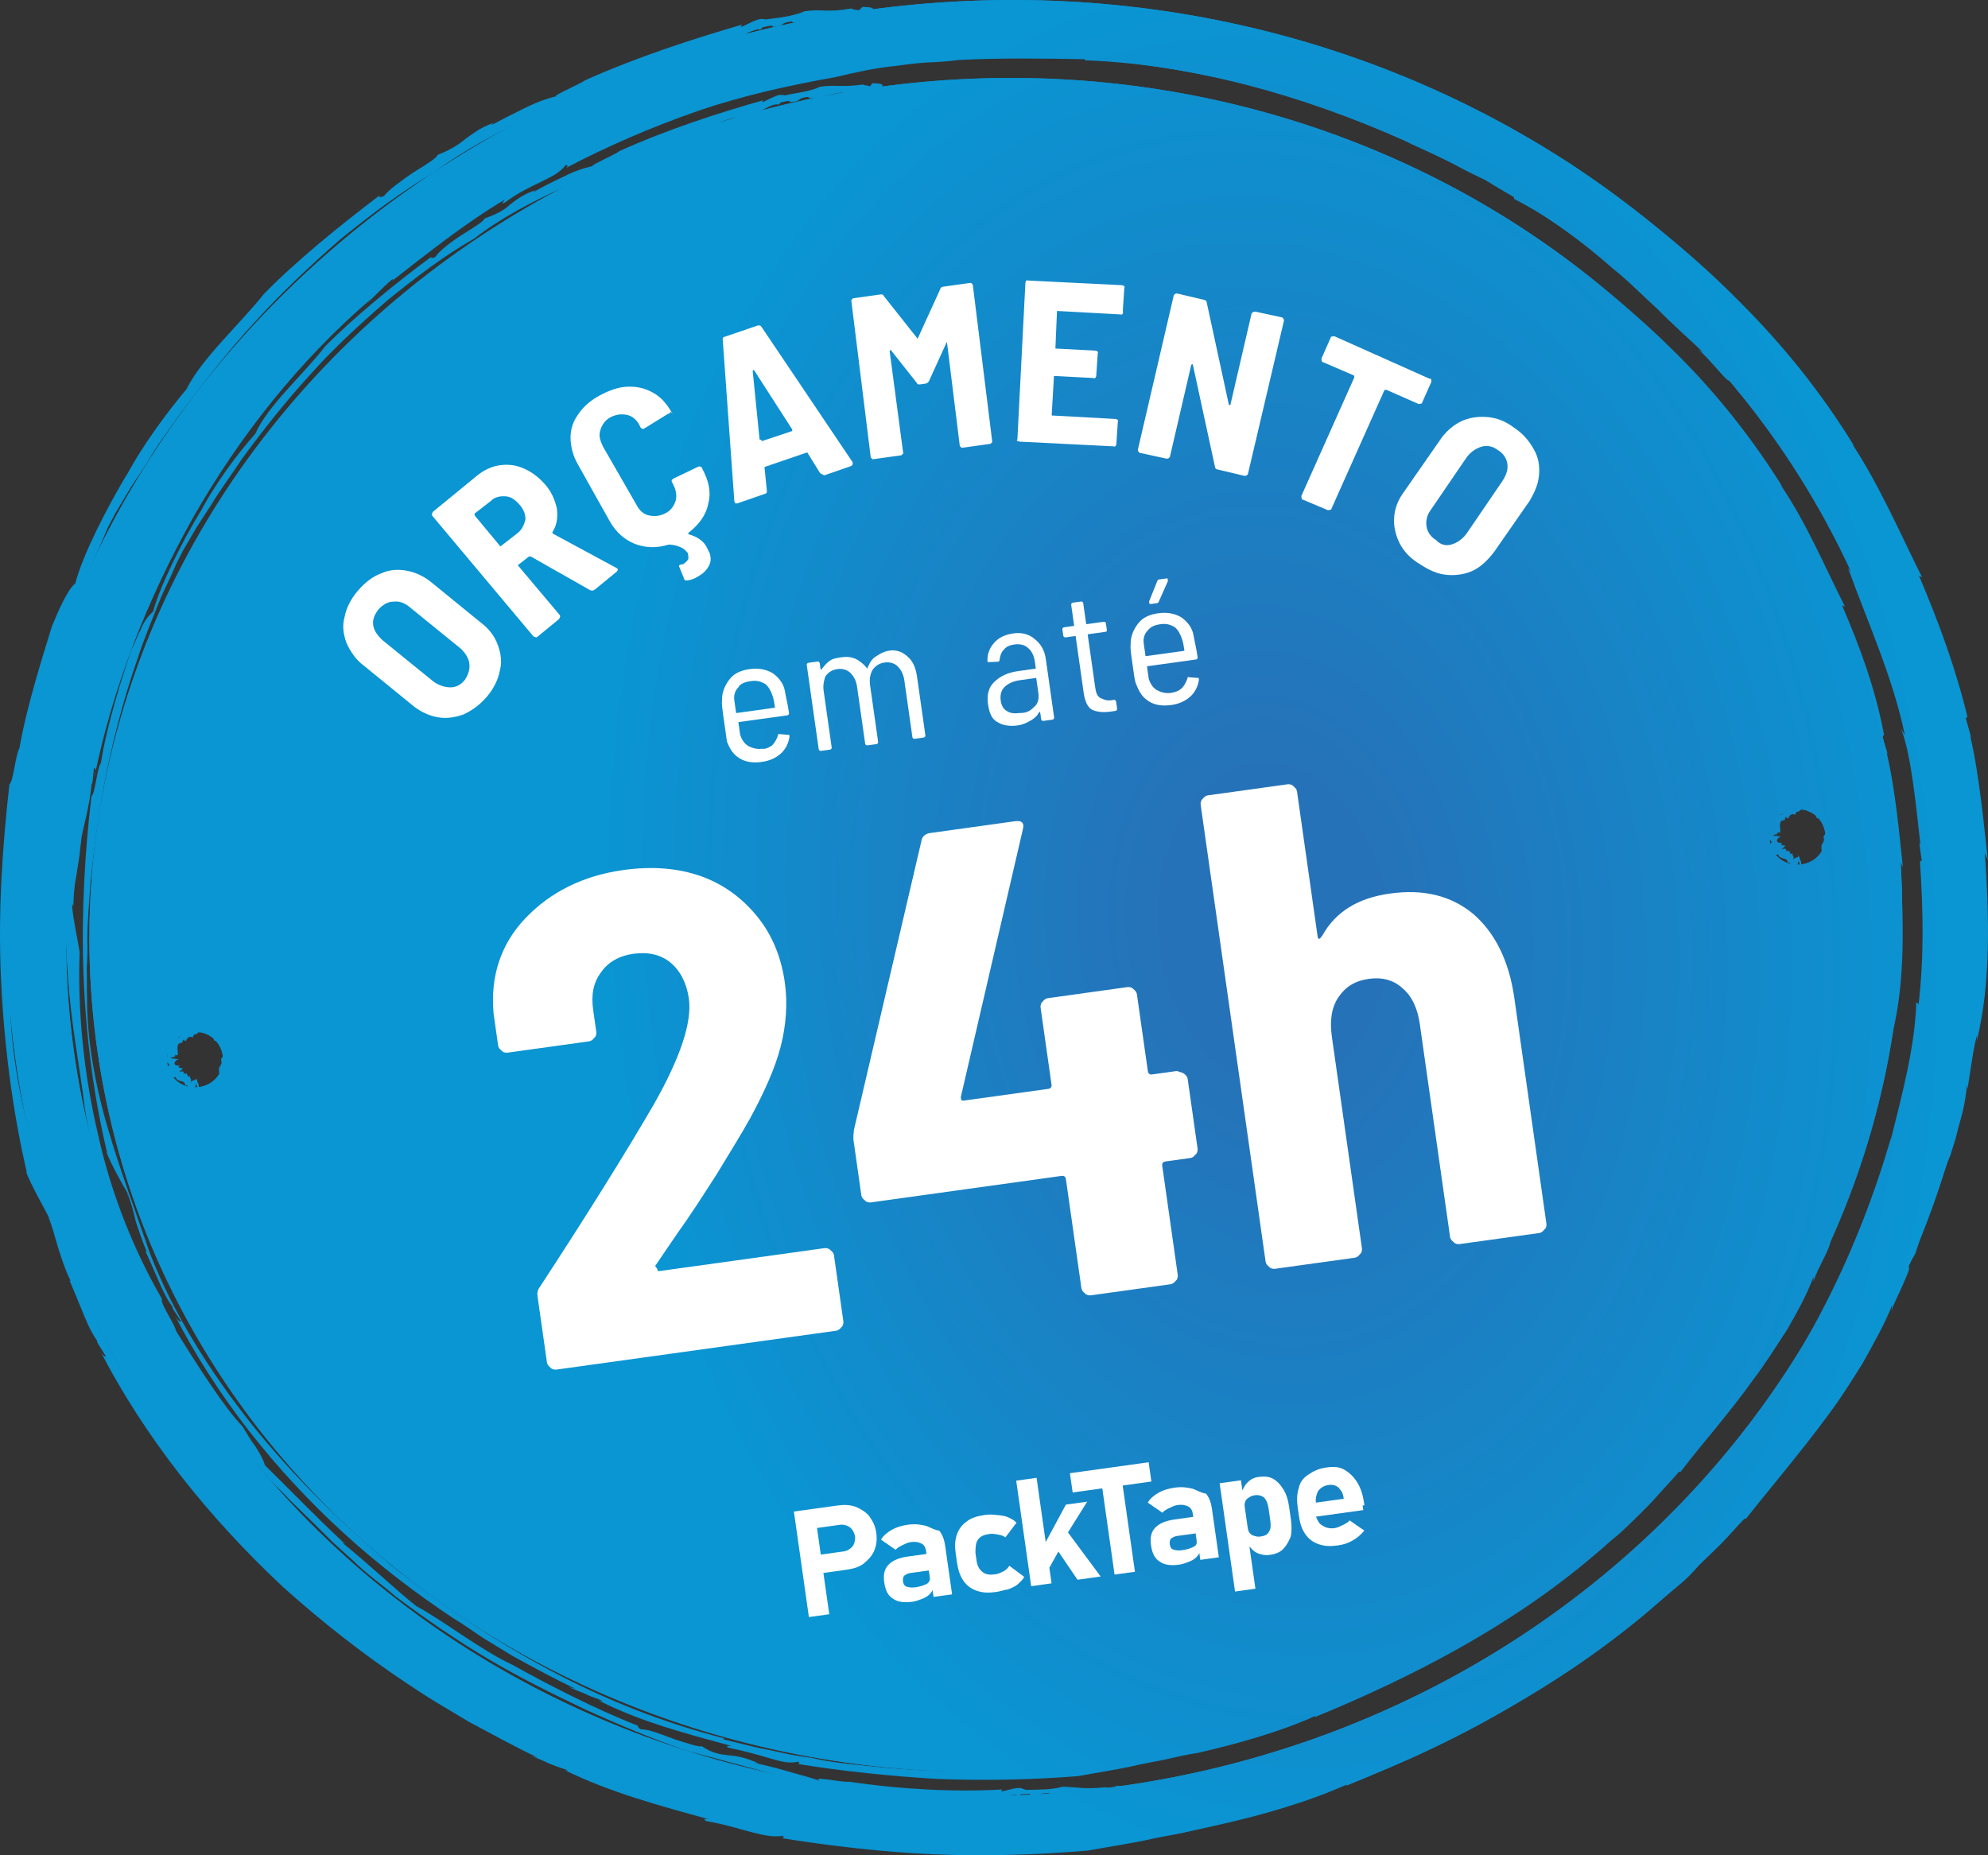 <svg width="150" height="140" viewBox="0 0 150 140" fill="none" xmlns="http://www.w3.org/2000/svg">
<rect x="0" y="0" width="150" height="140" fill="#333333" stroke="none"/>
<path d="M66.15 6.586C28.759 11.783 2.391 44.394 7.341 79.219C12.3 114.113 46.727 138.204 84.118 133.008C121.509 127.811 147.876 95.2 142.927 60.375C137.978 25.551 103.541 1.39 66.15 6.586ZM15.011 82.036C13.822 82.201 12.786 81.427 12.619 80.25C12.451 79.073 13.232 78.047 14.42 77.882C15.608 77.717 16.645 78.49 16.812 79.667C16.979 80.844 16.199 81.871 15.011 82.036ZM135.92 65.232C134.732 65.397 133.696 64.624 133.528 63.447C133.361 62.27 134.142 61.243 135.33 61.078C136.518 60.913 137.554 61.687 137.722 62.864C137.889 64.041 137.108 65.067 135.92 65.232Z" fill="url(#paint0_angular)"/>
<path d="M66.15 6.586C28.759 11.783 2.391 44.394 7.341 79.219C12.3 114.113 46.727 138.204 84.118 133.008C121.509 127.811 147.876 95.2 142.927 60.375C137.978 25.551 103.541 1.39 66.15 6.586ZM15.011 82.036C13.822 82.201 12.786 81.427 12.619 80.25C12.451 79.073 13.232 78.047 14.42 77.882C15.608 77.717 16.645 78.49 16.812 79.667C16.979 80.844 16.199 81.871 15.011 82.036ZM135.92 65.232C134.732 65.397 133.696 64.624 133.528 63.447C133.361 62.27 134.142 61.243 135.33 61.078C136.518 60.913 137.554 61.687 137.722 62.864C137.889 64.041 137.108 65.067 135.92 65.232Z" fill="url(#paint1_angular)"/>
<path d="M65.324 0.771C24.508 6.443 -4.231 41.925 1.19 80.073C6.612 118.221 44.128 144.496 84.944 138.823C125.76 133.151 154.489 97.599 149.077 59.521C143.666 21.442 106.209 -4.911 65.324 0.771ZM84.373 134.808C46.004 140.14 10.69 115.325 5.603 79.531C0.516 43.737 27.544 10.257 65.914 4.925C104.284 -0.408 139.597 24.408 144.684 60.202C149.771 95.996 122.743 129.475 84.373 134.808Z" fill="url(#paint2_angular)"/>
<path d="M65.324 0.771C24.508 6.443 -4.231 41.925 1.19 80.073C6.612 118.221 44.128 144.496 84.944 138.823C125.76 133.151 154.489 97.599 149.077 59.521C143.666 21.442 106.209 -4.911 65.324 0.771ZM84.373 134.808C46.004 140.14 10.69 115.325 5.603 79.531C0.516 43.737 27.544 10.257 65.914 4.925C104.284 -0.408 139.597 24.408 144.684 60.202C149.771 95.996 122.743 129.475 84.373 134.808Z" fill="url(#paint3_angular)"/>
<path d="M136.058 66.202L136.128 66.192L136.108 66.053L136.058 66.202Z" fill="url(#paint4_angular)"/>
<path d="M136.148 65.836L136.139 65.767L136.128 66.192C136.227 66.39 136.129 65.698 136.148 65.836Z" fill="url(#paint5_angular)"/>
<path d="M136.228 65.895C136.308 65.955 136.288 65.817 136.278 65.747C136.218 65.826 136.129 65.698 136.228 65.895Z" fill="url(#paint6_angular)"/>
<path d="M138.178 64.071C138.188 64.141 138.188 64.141 138.178 64.071V64.071Z" fill="url(#paint7_angular)"/>
<path d="M137.651 63.368L137.501 63.318C137.8 63.418 137.461 63.536 137.55 63.664L137.48 63.674C137.37 63.901 137.489 64.238 137.459 64.524L137.379 64.465C137.389 64.534 137.469 64.594 137.469 64.594L137.389 64.534C137.16 64.425 137.418 64.742 137.199 64.702C137.199 64.702 137.288 64.83 137.368 64.89C137.258 65.117 137.068 65.285 136.907 65.66C136.907 65.66 136.828 65.6 136.808 65.462C136.807 65.956 136.438 65.866 136.228 65.895C136.248 66.034 136.318 66.024 136.258 66.103C136.347 66.232 136.358 65.807 136.458 66.005L136.477 66.143C136.557 66.203 136.438 65.866 136.527 65.995C136.607 66.055 136.547 66.134 136.547 66.134C136.677 66.045 136.827 66.095 136.787 65.818C136.887 66.016 136.927 65.798 137.017 65.927C137.007 65.858 137.007 65.858 136.987 65.719C137.397 65.592 137.547 65.147 137.788 64.832C137.519 64.445 138.098 64.506 137.988 64.239C137.988 64.239 137.988 64.239 138.058 64.229C137.969 64.1 137.959 64.031 138.019 63.952L137.859 63.833C138.119 63.656 138.15 63.369 138.12 63.161C138.081 62.885 138.051 62.677 138.012 62.4C137.973 62.123 137.924 61.777 137.754 61.589C137.575 61.331 137.266 61.162 136.926 61.28L136.986 61.201C136.837 61.151 136.737 60.953 136.598 60.973L136.588 60.903C136.318 61.011 136.168 60.962 136.019 60.912C135.869 60.862 135.65 60.822 135.47 61.059C135.11 61.038 134.631 61.175 134.391 61.491L134.311 61.432C134.261 61.58 134.051 61.609 133.921 61.698C133.791 61.786 133.591 61.885 133.541 62.033C133.341 62.131 133.371 62.339 133.47 62.537C133.5 62.745 133.589 62.873 133.469 63.031C133.269 63.13 133.359 63.258 133.518 63.377C133.678 63.496 133.758 63.556 133.558 63.654C133.238 63.911 133.277 64.188 133.437 64.307C133.606 64.495 133.895 64.525 134.175 64.486C134.204 64.694 134.424 64.734 134.574 64.784C134.723 64.834 134.863 64.814 134.912 65.161C135.032 65.003 135.052 65.141 135.142 65.27C135.161 65.408 135.261 65.606 135.391 65.518L135.371 65.379C135.42 65.725 135.522 64.935 135.59 65.419C135.63 65.696 135.651 64.846 135.691 65.123L135.671 64.984C135.741 64.975 135.691 65.123 135.701 65.192C135.701 65.192 135.671 64.984 135.751 65.044C135.82 65.529 135.811 64.965 135.89 65.519C135.89 65.519 135.989 65.717 135.939 65.865C135.949 65.934 136.079 65.846 135.979 65.648C135.94 65.371 135.91 65.163 135.881 64.955L135.91 65.163C135.881 64.955 135.9 65.094 135.881 64.955C135.811 64.965 135.772 64.688 135.752 64.55C135.781 64.757 135.692 64.629 135.692 64.629L135.682 64.559C135.652 64.352 135.671 64.984 135.692 64.629C135.632 64.708 135.562 64.717 135.422 64.737C135.372 64.885 135.342 64.677 135.312 64.964C135.342 64.677 135.323 64.539 135.253 64.548L135.243 64.479C135.334 64.114 135.073 64.785 135.223 64.341C135.123 64.637 135.204 64.202 135.043 64.578C135.103 64.499 135.093 64.429 135.084 64.36C135.004 64.301 134.984 64.162 134.984 64.162C134.804 64.399 134.964 64.024 134.714 64.27C134.774 64.191 134.825 64.043 134.685 64.063L134.755 64.053C134.685 64.063 134.675 63.993 134.405 64.101C134.725 63.845 134.655 63.855 134.715 63.776C134.516 63.874 134.566 63.726 134.356 63.755C134.486 63.667 134.286 63.765 134.476 63.597C133.917 63.675 133.998 63.24 134.407 63.113C134.268 63.132 133.898 63.042 133.759 63.062L133.829 63.052C133.749 62.992 134.028 62.954 134.028 62.954C134.098 62.944 134.098 62.944 134.098 62.944C133.949 62.894 134.308 62.915 134.088 62.875L134.158 62.865L134.079 62.805C134.148 62.796 134.298 62.846 134.298 62.846C134.348 62.697 134.329 62.559 134.309 62.42C134.279 62.213 134.32 61.995 134.45 61.907L134.529 61.966L134.51 61.828C134.52 61.897 134.52 61.897 134.589 61.887C134.739 61.937 134.63 61.67 134.77 61.65C134.779 61.72 134.859 61.779 134.859 61.779C134.75 61.512 135.108 62.027 134.9 61.562L134.989 61.69C135.03 61.473 135.229 61.375 135.459 61.484C135.499 61.267 135.569 61.257 135.639 61.247C135.709 61.237 135.779 61.228 135.899 61.07L135.909 61.139C136.219 60.813 136.348 61.219 136.567 61.259C136.647 61.319 136.787 61.299 136.866 61.359L136.806 61.438C136.996 61.27 137.026 61.478 137.036 61.547C137.055 61.686 136.995 61.765 137.275 61.726L137.145 61.814C137.345 61.716 137.165 61.953 137.484 61.697L137.424 61.776C137.694 61.667 137.634 61.746 137.654 61.885C137.594 61.964 137.544 62.112 137.753 62.083L137.683 62.093C137.753 62.083 137.833 62.142 137.763 62.152L137.693 62.162C137.373 62.418 137.793 62.36 137.822 62.568L137.612 62.597C137.832 62.637 137.632 62.735 137.792 62.854L137.722 62.864L137.871 62.914L137.732 62.933C137.481 63.18 137.631 63.23 137.651 63.368Z" fill="url(#paint8_angular)"/>
<path d="M15.148 83.005L15.218 82.995L15.199 82.857L15.148 83.005Z" fill="url(#paint9_angular)"/>
<path d="M15.239 82.639L15.229 82.57L15.218 82.995C15.318 83.193 15.219 82.501 15.239 82.639Z" fill="url(#paint10_angular)"/>
<path d="M15.319 82.699C15.398 82.758 15.379 82.62 15.369 82.551C15.309 82.63 15.219 82.501 15.319 82.699Z" fill="url(#paint11_angular)"/>
<path d="M17.269 80.875C17.279 80.944 17.279 80.944 17.269 80.875V80.875Z" fill="url(#paint12_angular)"/>
<path d="M16.741 80.171L16.592 80.122C16.891 80.221 16.551 80.339 16.641 80.468L16.571 80.478C16.461 80.705 16.58 81.041 16.549 81.328L16.47 81.268C16.479 81.338 16.559 81.397 16.559 81.397L16.479 81.338C16.25 81.228 16.509 81.545 16.289 81.505C16.289 81.505 16.379 81.634 16.459 81.693C16.348 81.921 16.158 82.088 15.998 82.463C15.998 82.463 15.918 82.404 15.899 82.265C15.898 82.76 15.528 82.67 15.319 82.699C15.338 82.838 15.408 82.828 15.348 82.907C15.438 83.035 15.449 82.61 15.548 82.808L15.568 82.947C15.647 83.006 15.528 82.67 15.618 82.799C15.698 82.858 15.638 82.937 15.638 82.937C15.768 82.848 15.917 82.898 15.878 82.621C15.977 82.819 16.018 82.602 16.107 82.731C16.097 82.661 16.097 82.661 16.078 82.523C16.487 82.395 16.638 81.951 16.878 81.635C16.609 81.249 17.188 81.31 17.079 81.042C17.079 81.042 17.079 81.042 17.149 81.033C17.059 80.904 17.049 80.835 17.109 80.756L16.95 80.637C17.21 80.459 17.24 80.173 17.211 79.965C17.171 79.688 17.142 79.48 17.102 79.203C17.063 78.927 17.014 78.58 16.845 78.392C16.666 78.135 16.356 77.966 16.017 78.084L16.077 78.004C15.927 77.955 15.828 77.757 15.688 77.776L15.678 77.707C15.409 77.815 15.259 77.765 15.109 77.715C14.96 77.666 14.74 77.626 14.56 77.862C14.201 77.842 13.721 77.979 13.481 78.295L13.401 78.235C13.351 78.383 13.142 78.412 13.012 78.501C12.882 78.59 12.682 78.688 12.632 78.836C12.432 78.935 12.461 79.142 12.561 79.34C12.59 79.548 12.68 79.677 12.56 79.835C12.36 79.933 12.449 80.062 12.609 80.181C12.768 80.3 12.848 80.359 12.648 80.458C12.328 80.714 12.368 80.991 12.527 81.11C12.696 81.298 12.986 81.329 13.265 81.29C13.295 81.498 13.514 81.538 13.664 81.588C13.814 81.637 13.953 81.618 14.003 81.964C14.123 81.806 14.142 81.945 14.232 82.073C14.252 82.212 14.351 82.41 14.481 82.321L14.461 82.183C14.511 82.529 14.612 81.738 14.681 82.223C14.72 82.5 14.742 81.65 14.781 81.927L14.762 81.788C14.832 81.778 14.781 81.927 14.791 81.996C14.791 81.996 14.762 81.788 14.841 81.847C14.91 82.332 14.901 81.769 14.98 82.322C14.98 82.322 15.079 82.52 15.029 82.669C15.039 82.738 15.169 82.649 15.07 82.451C15.03 82.174 15.001 81.967 14.971 81.759L15.001 81.967C14.971 81.759 14.991 81.897 14.971 81.759C14.901 81.769 14.862 81.492 14.842 81.353C14.872 81.561 14.782 81.432 14.782 81.432L14.772 81.363C14.743 81.155 14.762 81.788 14.782 81.432C14.722 81.511 14.652 81.521 14.512 81.54C14.462 81.688 14.433 81.481 14.402 81.767C14.433 81.481 14.413 81.342 14.343 81.352L14.333 81.283C14.424 80.917 14.163 81.589 14.314 81.144C14.213 81.441 14.294 81.006 14.134 81.381C14.194 81.302 14.184 81.233 14.174 81.164C14.094 81.104 14.075 80.966 14.075 80.966C13.894 81.203 14.055 80.827 13.805 81.074C13.865 80.995 13.915 80.847 13.775 80.866L13.845 80.856C13.775 80.866 13.765 80.797 13.496 80.905C13.816 80.649 13.746 80.658 13.806 80.579C13.606 80.678 13.656 80.53 13.447 80.559C13.576 80.47 13.377 80.568 13.567 80.401C13.008 80.478 13.088 80.044 13.498 79.916C13.358 79.936 12.989 79.846 12.849 79.865L12.919 79.855C12.839 79.796 13.119 79.757 13.119 79.757C13.189 79.747 13.189 79.747 13.189 79.747C13.039 79.698 13.398 79.718 13.179 79.678L13.249 79.668L13.169 79.609C13.239 79.599 13.389 79.649 13.389 79.649C13.439 79.501 13.419 79.362 13.399 79.224C13.37 79.016 13.41 78.799 13.54 78.71L13.62 78.77L13.6 78.631C13.61 78.7 13.61 78.7 13.68 78.691C13.83 78.74 13.72 78.473 13.86 78.454C13.87 78.523 13.95 78.583 13.95 78.583C13.84 78.315 14.199 78.83 13.99 78.365L14.08 78.494C14.12 78.276 14.32 78.178 14.549 78.287C14.589 78.07 14.659 78.06 14.729 78.051C14.799 78.041 14.869 78.031 14.989 77.873L14.999 77.942C15.309 77.617 15.438 78.023 15.658 78.063C15.737 78.122 15.877 78.103 15.957 78.162L15.897 78.241C16.087 78.074 16.116 78.281 16.126 78.351C16.146 78.489 16.086 78.568 16.365 78.529L16.235 78.618C16.435 78.52 16.255 78.756 16.575 78.5L16.515 78.579C16.785 78.471 16.725 78.55 16.744 78.688C16.684 78.767 16.634 78.915 16.844 78.886L16.774 78.896C16.844 78.886 16.923 78.946 16.854 78.956L16.784 78.965C16.464 79.222 16.883 79.163 16.913 79.371L16.703 79.4C16.922 79.44 16.723 79.539 16.882 79.658L16.812 79.667L16.962 79.717L16.822 79.737C16.572 79.983 16.721 80.033 16.741 80.171Z" fill="url(#paint13_angular)"/>
<path d="M66.278 7.486L66.498 7.527L66.967 7.32L66.278 7.486Z" fill="url(#paint14_angular)"/>
<path d="M69.603 6.813C69.533 6.822 69.523 6.753 69.454 6.763L67.546 7.381C68.414 7.472 69.015 6.683 69.603 6.813Z" fill="url(#paint15_angular)"/>
<path d="M70.172 6.804C70.961 6.836 71.221 6.658 71.42 6.56C71.16 6.737 70.003 6.616 70.172 6.804Z" fill="url(#paint16_angular)"/>
<path d="M129.502 31.106C129.422 31.046 129.412 30.977 129.333 30.918C129.422 31.046 129.432 31.116 129.502 31.106Z" fill="url(#paint17_angular)"/>
<path d="M138.985 45.673L139.214 45.783C137.733 42.882 136.322 39.477 134.342 36.576L134.511 36.764C132.203 33.06 129.515 29.692 126.527 26.719C123.538 23.745 120.3 21.018 116.681 18.626C116.831 18.676 116.831 18.676 116.981 18.726C116.592 18.497 116.143 18.348 115.744 18.05C115.655 17.922 115.884 18.031 116.044 18.15C114.649 16.861 111.448 15.4 110.491 14.686C110.032 14.467 109.743 14.437 109.992 14.684C104.04 11.417 97.068 8.997 90.213 7.902C89.913 7.802 89.834 7.743 89.964 7.654C89.235 7.544 88.517 7.502 87.718 7.401L86.631 7.27L85.473 7.149C84.745 7.038 83.956 7.006 83.228 6.896C82.509 6.855 81.721 6.823 80.922 6.722L76.331 6.513C74.834 6.509 73.267 6.515 71.78 6.581C71.58 6.679 72.428 6.632 71.809 6.788C72.807 6.791 73.646 6.674 74.495 6.627C75.343 6.58 76.182 6.463 77.06 6.623L76.86 6.722C78.157 6.824 77.11 6.475 78.417 6.647C78.926 6.717 78.297 6.805 78.507 6.775C79.854 6.729 81.241 6.96 82.599 6.983C83.966 7.076 85.273 7.247 86.561 7.28C87.109 7.627 89.474 7.722 90.402 8.229C91.12 8.27 91.789 8.46 92.058 8.352C101.287 10.599 110.401 14.557 118.155 20.469C122.133 22.881 125.717 27.043 129.223 31.145C129.232 31.214 129.232 31.214 129.153 31.154C130.338 32.472 131.911 34.513 133.015 36.266C133.015 36.266 133.344 36.573 133.612 36.959C133.881 37.346 134.14 37.663 134.14 37.663C135.741 40.405 137.073 43.256 138.285 46.265C139.486 49.204 140.418 52.252 141.151 55.398C141.873 58.474 142.326 61.659 142.569 64.873C142.811 68.087 142.695 71.28 142.359 74.433C141.676 81.659 139.546 88.239 136.709 94.352C135.285 97.374 133.563 100.296 131.69 103.168C129.818 106.041 127.716 108.804 125.385 111.458C125.375 111.389 125.245 111.477 125.495 111.231C122.724 114.299 119.855 116.674 116.775 119.079L116.766 119.01C113.066 122.066 108.729 124.645 104.183 126.76C99.637 128.874 94.943 130.444 90.488 131.699C84.966 132.96 78.876 133.736 72.737 133.671C69.673 133.674 66.569 133.399 63.526 133.045C62.727 132.945 61.999 132.834 61.261 132.654C60.532 132.544 59.734 132.443 58.996 132.263C58.258 132.083 57.529 131.973 56.791 131.793C56.053 131.613 55.314 131.433 54.576 131.253L54.636 131.174C49.977 129.986 45.519 128.205 41.352 125.96C37.184 123.716 33.247 121.086 29.55 118.14C25.823 114.987 22.187 111.468 18.981 107.465C15.855 103.523 13.099 99.175 11.302 94.553C10.32 91.654 9.069 88.368 8.087 84.975C7.106 81.581 6.554 78.198 6.57 75.302C6.542 74.599 6.573 73.818 6.545 73.116C6.586 72.405 6.618 71.624 6.589 70.921C6.592 69.439 6.745 68.005 6.827 66.582C7.133 63.715 7.508 60.839 8.103 58.003C8.697 55.167 9.442 52.38 10.406 49.634C10.848 48.231 11.439 46.878 11.961 45.535C12.222 44.863 12.553 44.182 12.884 43.501L13.315 42.523L13.816 41.535L14.848 39.768L15.959 38.06C16.65 36.905 17.491 35.8 18.252 34.635C19.863 32.435 21.555 30.293 23.405 28.271C25.186 26.259 27.206 24.425 29.236 22.66C31.345 20.955 33.465 19.319 35.773 18.009C37.763 16.462 40.151 15.212 42.629 14.091C43.907 13.561 45.116 13.04 46.465 12.499C47.753 12.038 49.022 11.438 50.38 10.967L50.621 10.651C52.628 10.231 54.697 8.743 56.064 8.835L55.864 8.934C56.932 8.926 58.113 7.703 58.781 7.893L58.901 7.735C60.14 7.422 59.061 7.854 60.099 7.639C60.439 7.521 60.209 7.412 60.978 7.305C61.087 7.572 61.907 7.317 62.666 7.141C63.424 6.965 64.193 6.858 64.302 7.126C63.604 7.223 65.45 7.178 63.862 7.54C64.292 7.551 66.448 7.18 66.199 6.933C66.37 6.627 67.179 6.302 65.821 6.279L65.641 6.516C65.192 6.367 65.282 6.495 65.123 6.376C63.445 6.609 63.126 6.371 61.868 6.546C61.069 6.94 59.871 7.035 59.252 7.192L58.962 7.162C58.523 7.082 57.164 8.047 57.594 7.564C54.168 8.534 50.353 9.77 46.736 11.402C46.286 11.747 43.999 12.701 44.898 12.505C44.408 12.573 43.45 12.848 42.52 13.33C41.651 13.733 40.722 14.215 40.262 14.491C40.252 14.422 40.322 14.412 40.452 14.323C39.433 14.677 38.923 15.101 38.474 15.445C38.033 15.86 37.504 16.145 36.555 16.489C36.514 16.706 35.725 17.169 34.876 17.711C34.026 18.252 33.126 18.942 32.836 19.406C32.566 19.514 32.486 19.455 32.546 19.376C29.707 21.465 26.648 24.008 24.527 26.138C22.966 28.191 20.176 30.626 19.264 32.73C18.033 34.101 16.232 36.469 15.059 38.75L15.169 38.523C13.667 40.991 12.063 44.25 11.551 46.157C11.171 46.492 10.87 46.887 10.66 47.41C10.379 47.944 10.178 48.536 9.898 49.069C9.245 50.996 8.06 54.691 7.614 57.577C7.314 57.971 7.17 59.968 6.901 60.076C6.413 64.168 6.134 68.725 6.295 73.363C6.455 78 7.054 82.718 8.093 87.021L8.004 86.893C8.441 87.962 9.107 89.14 9.674 90.12C9.694 90.258 9.624 90.268 9.584 89.991C9.902 90.724 10.08 91.476 10.259 92.227C10.507 92.97 10.755 93.712 11.072 94.444C11.003 94.454 11.003 94.454 10.903 94.256C11.211 94.919 11.529 95.651 11.847 96.384C12.165 97.116 12.493 97.918 13.02 98.621L13.04 98.76L13.677 99.73C13.607 99.74 13.467 99.76 13.179 99.235C16.33 105.363 20.761 110.96 25.921 115.679C28.542 118.068 31.342 120.221 34.253 122.146C35.03 122.603 35.748 123.139 36.456 123.605L38.718 124.985C40.264 125.829 41.809 126.673 43.415 127.439L42.896 127.299C42.896 127.299 43.504 127.568 44.182 127.826C44.492 127.995 44.791 128.095 45.09 128.194C45.319 128.304 45.469 128.353 45.469 128.353C45.399 128.363 45.329 128.373 45.18 128.323C48.331 129.933 51.882 130.851 55.144 131.739C55.144 131.739 54.575 131.748 55.024 131.897C56.271 132.147 57.239 132.437 58.057 132.676C58.875 132.915 59.543 133.105 60.232 132.938C60.312 132.998 60.401 133.127 60.112 133.096C63.614 133.669 67.157 134.023 70.68 134.24C74.263 134.377 77.817 134.307 81.341 134.029C82.799 133.756 84.266 133.552 85.784 133.2C86.543 133.024 87.312 132.917 88.071 132.741C88.83 132.565 89.589 132.389 90.358 132.282C93.393 131.577 96.479 130.725 99.227 129.496L99.237 129.565C106.509 126.578 114.013 122.711 120.242 117.397C120.882 116.884 121.442 116.312 122.022 115.879C122.592 115.376 123.092 114.883 123.592 114.39C124.092 113.897 124.592 113.404 125.083 112.841C125.573 112.279 126.133 111.707 126.683 111.066L126.823 111.046C128.565 108.757 130.535 106.577 132.317 104.07C133.218 102.885 134.029 101.572 134.85 100.329C135.592 99.025 136.333 97.722 136.845 96.31L136.834 96.735C136.915 96.3 137.366 95.461 137.696 94.779C138.027 94.098 138.238 93.574 137.958 93.613L138.469 92.695C138.761 91.737 139.052 90.778 139.353 89.889L139.875 88.546C140.026 88.101 140.176 87.657 140.397 87.203C140.547 86.758 140.768 86.304 140.909 85.79C141.059 85.346 141.2 84.832 141.341 84.318C141.482 83.804 141.623 83.29 141.754 82.707C141.884 82.124 141.946 81.551 142.076 80.968L142.126 81.314C142.247 80.662 142.358 79.941 142.479 79.288C142.6 78.636 142.652 77.993 142.802 77.549C142.822 77.687 142.812 77.618 142.791 77.974C143.788 73.953 143.627 69.315 143.367 64.974L143.576 65.439C143.35 63.352 143.019 59.516 142.346 56.785L142.435 56.914L142.029 55.558L142.159 55.469C141.537 52.096 140.365 48.87 138.985 45.673Z" fill="url(#paint18_angular)"/>
<path d="M116.114 18.14C116.193 18.2 116.203 18.269 116.114 18.14V18.14Z" fill="url(#paint19_angular)"/>
<path d="M61.449 6.604C61.589 6.585 61.728 6.566 61.868 6.546C61.798 6.556 61.589 6.585 61.449 6.604Z" fill="url(#paint20_angular)"/>
<path d="M84.501 135.708L84.721 135.748L85.26 135.532L84.501 135.708Z" fill="url(#paint21_angular)"/>
<path d="M87.937 134.807C87.867 134.816 87.857 134.747 87.787 134.757L85.829 135.523C86.767 135.605 87.288 134.756 87.937 134.807Z" fill="url(#paint22_angular)"/>
<path d="M88.496 134.729C89.275 134.691 89.585 134.366 89.715 134.277C89.534 134.514 88.337 134.61 88.496 134.729Z" fill="url(#paint23_angular)"/>
<path d="M140.894 93.205C140.903 93.275 140.843 93.353 140.783 93.433C140.843 93.353 140.834 93.284 140.894 93.205Z" fill="url(#paint24_angular)"/>
<path d="M144.762 75.794L144.593 75.606C144.496 78.937 143.52 82.603 142.655 86.042L142.695 85.824C141.449 90.092 139.884 94.122 137.939 97.993C135.995 101.864 133.732 105.497 130.95 108.99C131 108.842 130.99 108.773 131.12 108.684C130.89 109.069 130.659 109.454 130.359 109.849C130.229 109.937 130.409 109.701 130.459 109.552C129.079 110.874 126.937 113.854 125.888 114.494C125.518 114.899 125.407 115.126 125.667 114.949C124.417 116.181 123.097 117.424 121.767 118.597C121.067 119.189 120.367 119.78 119.658 120.302C118.958 120.894 118.178 121.426 117.468 121.948C114.499 124.126 111.431 126.105 108.253 127.818C107.914 127.936 107.844 127.945 107.894 127.797C102.568 130.938 96.385 133.068 90.214 134.279C90.024 134.446 90.853 134.26 90.313 134.477C91.291 134.341 92.25 134.066 93.059 133.742C93.939 133.408 94.767 133.222 95.666 133.027L95.476 133.194C96.784 132.871 95.646 132.888 97.025 132.555C97.584 132.478 96.904 132.713 97.184 132.674C98.552 132.272 99.901 131.732 101.249 131.192C102.598 130.651 103.867 130.051 105.056 129.392C105.755 129.295 107.864 128.084 108.822 127.809C109.402 127.376 110.071 127.071 110.242 126.765C119.055 122.081 126.765 115.149 132.81 107.037C135.304 103.019 138.637 98.39 140.744 93.156L140.814 93.146C141.426 91.437 142.28 88.918 142.983 86.843C142.983 86.843 143.063 86.408 143.134 85.904C143.215 85.469 143.286 84.966 143.286 84.966C144.271 81.863 144.876 78.602 145.262 75.301C145.648 71.999 145.745 68.668 145.562 65.375C145.449 62.072 144.907 58.759 144.225 55.465C143.543 52.171 142.521 48.994 141.36 45.837C138.639 38.732 134.769 32.563 130.159 27.202C125.479 21.852 119.908 17.26 113.418 13.714C113.488 13.704 113.328 13.585 113.717 13.814C109.998 11.718 106.528 9.871 102.768 8.487C98.05 6.883 93.002 5.467 87.894 4.624C82.785 3.78 77.615 3.51 72.833 3.963C66.954 4.216 60.753 5.218 54.74 7.042C51.734 7.954 48.757 9.074 45.81 10.402C45.071 10.716 44.411 11.09 43.672 11.405C42.933 11.719 42.273 12.093 41.544 12.477C40.884 12.851 40.155 13.235 39.495 13.609C38.836 13.983 38.186 14.426 37.527 14.8L37.517 14.731C33.329 17.361 29.39 20.238 25.8 23.561C22.2 26.815 18.949 30.514 16.176 34.571C13.193 38.657 10.798 43.367 9.071 48.267C7.344 53.166 6.136 58.206 5.357 63.256C4.881 66.429 4.834 70.106 5.126 73.666C5.348 77.236 6.06 80.738 6.403 83.656C6.512 84.417 6.69 85.169 6.798 85.931C6.976 86.683 7.154 87.434 7.322 88.117C7.679 89.621 8.165 91.036 8.651 92.451C9.693 95.271 10.875 98.072 12.387 100.686C13.899 103.3 15.541 105.825 17.442 108.173C18.328 109.392 19.414 110.512 20.36 111.651C20.868 112.216 21.436 112.702 21.944 113.267L23.597 114.872L25.091 116.359L26.646 117.767C27.642 118.758 28.828 119.582 29.884 120.494C32.117 122.161 34.409 123.748 36.822 125.178C39.234 126.608 41.687 127.82 44.21 129.023C46.723 130.156 49.226 131.22 51.849 132.126C54.363 132.766 56.967 133.533 59.7 134.212C61.027 134.522 62.424 134.822 63.891 135.113C65.278 135.344 66.735 135.565 68.172 135.647L67.942 135.538C70.017 136.097 72.544 135.322 73.831 135.849L73.621 135.878C74.729 136.148 76.168 135.242 76.846 135.501L77.046 135.403C78.384 135.287 77.205 135.522 78.203 135.524C78.553 135.475 78.314 135.297 79.172 135.319C79.281 135.586 80.05 135.479 80.899 135.432C81.667 135.325 82.506 135.208 82.545 135.485C81.847 135.583 83.703 135.607 82.105 135.9C82.605 135.901 84.771 135.6 84.602 135.411C84.772 135.105 85.581 134.781 84.224 134.758L83.974 135.005C83.525 134.855 83.615 134.984 83.455 134.865C81.698 135.038 81.459 134.86 80.171 134.827C79.352 135.082 78.135 135.039 77.426 135.067L77.127 134.968C76.738 134.739 75.129 135.457 75.639 135.033C72.105 135.242 68.013 135.034 64.082 134.451C63.523 134.528 61.089 133.949 61.866 134.406C61.407 134.187 60.45 133.967 59.482 133.678C58.514 133.389 57.557 133.169 56.968 133.039C57.038 133.029 57.038 133.029 57.257 133.069C56.27 132.642 55.681 132.512 55.033 132.461C54.454 132.4 53.805 132.349 52.938 131.763C52.738 131.862 51.91 131.553 50.943 131.264C49.965 130.906 48.978 130.478 48.339 130.496C48.1 130.318 48.09 130.248 48.16 130.239C44.839 128.935 41.299 127.097 38.667 125.628C36.304 124.544 33.414 122.263 31.41 121.2C29.965 120.059 27.823 118.027 25.81 116.4L26.039 116.51C23.907 114.547 21.398 111.93 19.993 110.572C19.854 110.097 19.576 109.642 19.297 109.186C18.948 108.741 18.66 108.216 18.292 107.632C16.957 106.264 14.848 102.956 13.276 100.421C13.207 99.937 12.053 98.332 12.223 98.026C10.144 94.432 8.396 90.156 7.388 85.566C6.309 80.986 5.85 76.249 6.008 71.85L6.028 71.988C5.87 70.88 5.534 69.515 5.437 68.328C5.487 68.18 5.497 68.249 5.526 68.457C5.558 67.676 5.589 66.895 5.76 66.095C5.862 65.304 6.043 64.573 6.065 63.722C6.135 63.713 6.135 63.713 6.104 63.999C6.066 63.228 6.317 62.487 6.488 61.687C6.659 60.886 6.831 60.086 6.913 59.157L6.973 59.078L7.095 57.931C7.174 57.991 7.324 58.041 7.123 58.633C8.515 51.874 11.073 45.305 14.54 39.105C18.076 32.895 22.609 27.181 28.008 22.548L27.638 22.953C27.638 22.953 28.138 22.459 28.638 21.966C28.888 21.72 29.139 21.473 29.328 21.305C29.518 21.138 29.648 21.049 29.648 21.049C29.658 21.119 29.598 21.197 29.468 21.286C32.227 19.138 35.107 16.831 38.065 15.079C38.075 15.148 37.695 15.483 38.094 15.286C39.124 14.508 40.063 14.095 40.863 13.701C41.662 13.308 42.261 13.013 42.682 12.46C42.822 12.441 42.901 12.5 42.711 12.668C45.829 11.034 49.186 9.579 52.582 8.401C55.978 7.223 59.503 6.451 63.047 5.817C64.496 5.475 66.013 5.123 67.561 4.978C68.33 4.871 69.098 4.765 69.947 4.717C70.726 4.68 71.504 4.642 72.343 4.526C75.527 4.365 78.741 4.413 81.885 4.47L81.825 4.549C89.919 4.836 98.309 7.2 105.918 10.591C106.686 10.978 107.444 11.297 108.132 11.625C108.82 11.953 109.508 12.281 110.126 12.618C110.744 12.956 111.432 13.284 112.12 13.612C112.748 14.019 113.446 14.416 114.224 14.873L114.243 15.011C116.856 16.343 119.327 18.188 121.689 20.26C122.895 21.222 123.98 22.342 125.126 23.383C126.212 24.503 127.348 25.475 128.503 26.585L128.114 26.357C128.513 26.654 129.11 27.348 129.618 27.913C130.126 28.477 130.475 28.923 130.575 28.627L131.132 29.538C131.939 30.202 132.557 31.034 133.164 31.797C133.433 32.184 133.771 32.56 134.05 33.016C134.318 33.402 134.597 33.857 134.796 34.253C135.074 34.709 135.343 35.095 135.622 35.551C135.9 36.006 136.109 36.471 136.387 36.927C136.944 37.838 137.521 38.887 138.168 39.927L137.919 39.679C138.287 40.264 138.655 40.848 138.963 41.511C139.261 42.105 139.56 42.699 139.698 43.174C139.609 43.045 139.619 43.114 139.439 42.857C140.859 46.825 142.816 51.071 143.726 55.464L143.447 55.008C144.232 57.017 144.583 60.993 144.906 63.772L144.807 63.574L145.004 64.958L144.864 64.978C145.116 68.755 145.179 72.206 144.762 75.794Z" fill="url(#paint25_angular)"/>
<path d="M130.45 109.483C130.51 109.404 130.57 109.325 130.45 109.483V109.483Z" fill="url(#paint26_angular)"/>
<path d="M79.553 134.489C79.693 134.47 79.842 134.52 79.982 134.5C79.982 134.5 79.693 134.47 79.553 134.489Z" fill="url(#paint27_angular)"/>
<path d="M65.451 1.671L65.671 1.711L66.21 1.495L65.451 1.671Z" fill="url(#paint28_angular)"/>
<path d="M69.056 0.958C68.986 0.968 68.977 0.898 68.907 0.908L66.859 1.546C67.797 1.627 68.398 0.838 69.056 0.958Z" fill="url(#paint29_angular)"/>
<path d="M69.695 0.94C70.553 0.962 70.883 0.775 71.013 0.686C70.753 0.863 69.526 0.752 69.695 0.94Z" fill="url(#paint30_angular)"/>
<path d="M134.48 27.519C134.4 27.46 134.391 27.391 134.311 27.331C134.4 27.46 134.48 27.519 134.48 27.519Z" fill="url(#paint31_angular)"/>
<path d="M144.798 43.453L145.028 43.563C143.437 40.395 141.838 36.663 139.748 33.495L139.917 33.683C137.41 29.583 134.473 25.967 131.236 22.746C127.989 19.455 124.441 16.559 120.564 13.851C120.714 13.9 120.784 13.891 120.873 14.019C120.484 13.791 119.956 13.582 119.557 13.284C119.468 13.156 119.707 13.334 119.856 13.384C118.382 12.036 114.792 10.346 113.755 9.572C113.227 9.363 113.007 9.323 113.177 9.511C106.686 5.966 99.046 3.356 91.592 2.062C91.223 1.972 91.203 1.834 91.343 1.814C90.545 1.714 89.746 1.613 88.948 1.512L86.493 1.288C85.695 1.187 84.827 1.096 84.038 1.065C83.25 1.033 82.382 0.942 81.593 0.91L80.366 0.798L79.068 0.696L76.563 0.621C74.926 0.636 73.209 0.593 71.592 0.747C71.322 0.855 72.241 0.798 71.621 0.955C72.121 0.956 72.68 0.878 73.179 0.879C73.678 0.881 74.167 0.813 74.586 0.754C75.505 0.697 76.483 0.561 77.431 0.712L77.162 0.82C78.529 0.912 77.481 0.564 78.928 0.716C79.517 0.846 78.808 0.874 79.018 0.844C80.515 0.848 82.032 0.99 83.469 1.073C84.986 1.215 86.433 1.367 87.86 1.381C88.169 1.549 88.978 1.72 89.776 1.82C90.584 1.99 91.532 2.141 91.991 2.36C92.789 2.461 93.527 2.64 93.797 2.532C103.903 4.94 113.856 9.276 122.327 15.724C126.623 18.374 130.617 22.902 134.46 27.381C134.47 27.45 134.47 27.45 134.391 27.391C135.735 28.828 137.407 31.066 138.611 33.017C138.611 33.017 138.691 33.077 138.79 33.275C138.88 33.403 139.049 33.592 139.219 33.78C139.487 34.166 139.826 34.543 139.826 34.543C141.536 37.553 143.047 40.661 144.358 43.868C145.669 47.074 146.72 50.458 147.482 53.812C148.324 57.225 148.815 60.687 149.028 64.187C149.31 67.678 149.163 71.158 148.807 74.667C148.072 82.535 145.752 89.777 142.634 96.423C141.04 99.751 139.217 102.97 137.164 106.079C135.112 109.188 132.83 112.188 130.258 115.158C130.249 115.089 130.119 115.177 130.429 114.852C127.408 118.166 124.218 120.798 120.959 123.44L120.949 123.371C116.86 126.692 112.133 129.538 107.177 131.78C102.232 134.091 97.128 135.789 92.194 137.18C86.113 138.52 79.533 139.364 72.826 139.307C71.967 139.285 71.179 139.254 70.32 139.232C69.462 139.21 68.664 139.109 67.805 139.087C66.159 139.034 64.482 138.772 62.816 138.58C62.017 138.48 61.139 138.319 60.341 138.218C59.543 138.117 58.665 137.957 57.857 137.787C57.048 137.617 56.24 137.447 55.432 137.277C54.614 137.037 53.806 136.867 53.068 136.687L53.128 136.608C48.02 135.271 43.183 133.331 38.636 130.927C34.09 128.523 29.824 125.586 25.728 122.342C21.673 118.882 17.628 114.996 14.233 110.667C10.788 106.486 7.894 101.664 5.898 96.646C4.806 93.479 3.436 89.857 2.416 86.187C1.395 82.516 0.784 78.718 0.77 75.613C0.732 74.842 0.754 73.992 0.715 73.221C0.747 72.439 0.769 71.589 0.8 70.808C0.783 69.187 0.986 67.605 1.049 66.043L1.284 63.681L1.406 62.534L1.598 61.378C1.699 60.587 1.801 59.797 1.982 59.065L2.436 56.743C3.141 53.68 3.916 50.607 4.98 47.564C5.472 46.013 6.124 44.581 6.696 43.09C7.017 42.339 7.348 41.658 7.669 40.907L8.15 39.781L8.711 38.715L9.863 36.79L11.095 34.924C11.836 33.621 12.736 32.437 13.627 31.183C15.429 28.815 17.23 26.446 19.271 24.256C21.242 22.076 23.442 20.006 25.662 18.073C27.962 16.2 30.281 14.466 32.779 12.989C34.968 11.344 37.556 9.995 40.224 8.707C41.563 8.097 42.971 7.478 44.39 6.928C45.808 6.378 47.217 5.758 48.645 5.277L48.426 5.237C50.563 4.728 52.912 3.202 54.349 3.284L54.149 3.383C55.347 3.287 56.607 2.123 57.405 2.224L57.525 2.066C58.904 1.734 57.755 2.176 58.793 1.961C59.203 1.833 58.904 1.734 59.742 1.617C59.921 1.875 60.74 1.62 61.569 1.434C62.398 1.248 63.237 1.131 63.346 1.399C62.577 1.505 64.564 1.441 62.906 1.813C63.405 1.814 65.692 1.355 65.453 1.176C65.623 0.87 66.502 0.536 65.075 0.523L64.825 0.77C64.316 0.699 64.465 0.749 64.236 0.64C62.359 0.971 62.1 0.654 60.702 0.848C59.833 1.251 58.495 1.367 57.796 1.464L57.507 1.433C56.998 1.363 55.508 2.417 55.999 1.855C52.303 2.933 48.078 4.297 44.192 6.037C43.672 6.392 41.185 7.444 42.153 7.239C41.594 7.316 40.575 7.67 39.576 8.161C38.577 8.653 37.648 9.135 37.118 9.421C37.108 9.352 37.178 9.342 37.308 9.253C36.22 9.616 35.65 10.119 35.13 10.474C34.62 10.898 34.1 11.252 33.021 11.685C32.981 11.902 32.131 12.444 31.212 12.995C30.302 13.616 29.333 14.315 28.973 14.789C28.703 14.897 28.633 14.907 28.613 14.768C25.524 17.104 22.205 19.825 19.904 22.192C18.153 24.412 15.183 27.084 14.08 29.355C12.8 30.875 10.818 33.48 9.525 35.919L9.636 35.692C8.023 38.387 6.239 41.882 5.686 44.007C5.306 44.342 5.025 44.875 4.745 45.408C4.464 45.941 4.203 46.613 3.933 47.216C3.3 49.28 2.014 53.272 1.468 56.454C1.178 56.918 0.984 59.063 0.714 59.171C0.206 63.619 -0.154 68.611 0.066 73.664C0.285 78.717 0.943 83.85 2.031 88.499L1.942 88.371C2.389 89.509 3.145 90.816 3.731 91.934C3.751 92.073 3.681 92.082 3.642 91.806C3.969 92.607 4.157 93.428 4.415 94.24C4.673 95.051 4.931 95.862 5.329 96.654C5.259 96.664 5.259 96.664 5.15 96.397C5.467 97.129 5.795 97.931 6.123 98.733C6.451 99.534 6.788 100.405 7.326 101.178L7.345 101.316L7.992 102.356C7.922 102.366 7.782 102.385 7.484 101.791C10.934 108.513 15.783 114.546 21.371 119.771C24.231 122.339 27.28 124.739 30.51 126.902C31.297 127.428 32.085 127.954 32.942 128.471L35.434 129.96C37.129 130.854 38.834 131.817 40.589 132.632L40.071 132.493C40.071 132.493 40.749 132.751 41.437 133.079C41.816 133.238 42.115 133.338 42.414 133.438C42.714 133.537 42.863 133.587 42.863 133.587C42.793 133.597 42.723 133.607 42.574 133.557C46.024 135.266 49.875 136.284 53.436 137.272C53.436 137.272 52.857 137.211 53.316 137.43C54.703 137.66 55.75 138.009 56.638 138.239C57.526 138.468 58.264 138.648 59.033 138.541C59.182 138.591 59.202 138.73 58.913 138.699C62.705 139.302 66.546 139.756 70.419 139.924C74.291 140.092 78.194 139.973 82.068 139.647C83.665 139.354 85.273 139.131 86.931 138.759C87.759 138.573 88.598 138.457 89.427 138.271C90.256 138.085 91.085 137.899 91.913 137.714C95.229 136.97 98.585 136.01 101.602 134.673L101.611 134.742C105.587 133.13 109.604 131.301 113.491 129.067C117.388 126.901 121.156 124.33 124.526 121.461C125.226 120.87 125.856 120.288 126.496 119.776C127.136 119.263 127.696 118.691 128.186 118.129C128.746 117.557 129.316 117.054 129.876 116.482C130.436 115.91 130.987 115.268 131.607 114.617L131.747 114.598C133.678 112.141 135.819 109.655 137.791 106.98C138.812 105.638 139.683 104.246 140.554 102.854C141.346 101.403 142.207 99.942 142.779 98.45L142.708 98.954C142.849 98.441 143.3 97.601 143.621 96.851C143.942 96.1 144.213 95.498 143.943 95.606L144.514 94.608C144.865 93.571 145.147 92.544 145.508 91.576L146.09 90.153C146.231 89.639 146.451 89.185 146.592 88.671C146.803 88.148 146.944 87.634 147.164 87.18C147.305 86.666 147.516 86.143 147.647 85.56C147.778 84.977 147.978 84.384 148.109 83.801C148.24 83.218 148.361 82.566 148.403 81.854L148.452 82.2C148.563 81.479 148.675 80.757 148.786 80.036C148.897 79.314 149.018 78.662 149.159 78.148C149.179 78.287 149.169 78.217 149.148 78.573C150.235 74.186 150.086 69.124 149.766 64.367L149.985 64.901C149.73 62.607 149.349 58.424 148.646 55.486L148.746 55.684L148.32 54.19L148.45 54.101C147.579 50.48 146.298 46.987 144.798 43.453Z" fill="url(#paint32_angular)"/>
<path d="M119.856 13.384C119.936 13.444 120.016 13.503 119.856 13.384V13.384Z" fill="url(#paint33_angular)"/>
<path d="M60.203 0.847C60.413 0.818 60.552 0.798 60.692 0.779C60.622 0.789 60.343 0.828 60.203 0.847Z" fill="url(#paint34_angular)"/>
<path d="M34.961 53.917C34.282 54.153 33.653 54.24 32.994 54.12C32.336 54 31.648 53.672 31.08 53.186L27.453 50.23C26.815 49.754 26.447 49.17 26.139 48.507C25.901 47.834 25.812 47.211 26.003 46.549C26.124 45.897 26.455 45.215 27.005 44.574C27.555 43.933 28.135 43.499 28.744 43.273C29.414 42.968 30.053 42.95 30.711 43.07C31.37 43.191 32.058 43.519 32.626 44.005L36.253 46.96C36.891 47.436 37.329 48.011 37.567 48.684C37.805 49.356 37.894 49.98 37.703 50.642C37.582 51.294 37.251 51.975 36.701 52.616C36.21 53.179 35.63 53.612 34.961 53.917ZM35.408 50.043C35.349 49.627 35.081 49.241 34.752 48.934L30.965 45.859C30.557 45.492 30.108 45.343 29.688 45.401C29.259 45.39 28.869 45.656 28.559 45.982C28.259 46.376 28.099 46.752 28.158 47.167C28.217 47.583 28.485 47.969 28.894 48.336L32.681 51.41C33.079 51.708 33.528 51.857 33.957 51.868C34.386 51.879 34.786 51.682 35.086 51.288C35.377 50.824 35.467 50.458 35.408 50.043Z" fill="white"/>
<path d="M44.533 44.538L40.036 41.986C39.966 41.996 39.966 41.996 39.896 42.006L39.127 42.607C39.057 42.617 39.066 42.686 39.146 42.745L42.233 46.411C42.243 46.48 42.313 46.471 42.253 46.55C42.263 46.619 42.193 46.629 42.203 46.698L40.543 48.058C40.473 48.068 40.483 48.137 40.403 48.078C40.333 48.087 40.323 48.018 40.253 48.028L32.616 38.922C32.606 38.853 32.536 38.863 32.596 38.784C32.587 38.715 32.657 38.705 32.647 38.636L35.966 35.915C36.476 35.492 37.076 35.196 37.705 35.109C38.334 35.022 38.912 35.082 39.521 35.351C40.129 35.619 40.607 35.976 41.115 36.541C41.623 37.106 41.852 37.71 42.01 38.323C42.099 38.946 42.047 39.589 41.697 40.132C41.637 40.211 41.707 40.201 41.717 40.27L46.502 42.853L46.582 42.912C46.662 42.972 46.602 43.051 46.542 43.13L44.882 44.49C44.752 44.578 44.682 44.588 44.533 44.538ZM35.82 38.901L37.712 41.18C37.722 41.249 37.792 41.239 37.852 41.16L39.072 40.214C39.392 39.958 39.552 39.583 39.643 39.217C39.663 38.861 39.534 38.455 39.196 38.079C38.857 37.702 38.538 37.464 38.109 37.453C37.75 37.432 37.33 37.491 37.02 37.816L35.801 38.762C35.801 38.762 35.81 38.832 35.82 38.901Z" fill="white"/>
<path d="M50.539 31.137C50.549 31.206 50.479 31.216 50.409 31.225L48.64 32.318C48.51 32.407 48.43 32.347 48.351 32.288L48.251 32.09C48.052 31.694 47.724 31.387 47.285 31.306C46.846 31.226 46.496 31.275 46.096 31.472C45.697 31.668 45.457 31.984 45.306 32.429C45.155 32.873 45.274 33.21 45.483 33.675L48.039 38.121C48.238 38.517 48.567 38.824 49.006 38.904C49.445 38.984 49.794 38.936 50.194 38.739C50.594 38.542 50.834 38.226 50.984 37.782C51.075 37.416 51.016 37.001 50.817 36.605L50.718 36.407C50.628 36.278 50.688 36.199 50.818 36.111L52.687 35.215C52.756 35.206 52.826 35.196 52.826 35.196C52.826 35.196 52.906 35.255 52.986 35.315L52.996 35.384C53.483 36.305 53.671 37.126 53.439 38.005C53.278 38.875 52.737 39.586 51.968 40.187C51.908 40.266 51.908 40.266 51.987 40.325C52.656 40.515 53.134 40.872 53.343 41.337C53.432 41.466 53.452 41.604 53.542 41.733C53.67 42.139 53.64 42.425 53.47 42.732C53.299 43.038 53.049 43.284 52.719 43.471C52.46 43.648 52.19 43.757 51.84 43.805C51.701 43.825 51.621 43.765 51.601 43.627L51.273 42.825C51.184 42.696 51.244 42.617 51.454 42.588C51.524 42.578 51.593 42.569 51.654 42.49C51.783 42.401 51.843 42.322 51.904 42.243C51.964 42.164 51.944 42.026 51.924 41.887C51.914 41.818 51.914 41.818 51.905 41.749C51.815 41.62 51.646 41.432 51.416 41.322C51.187 41.213 50.888 41.114 50.529 41.093L50.389 41.112C49.5 41.377 48.711 41.345 47.883 41.037C47.126 40.719 46.478 40.173 46.001 39.322L43.614 35.064C43.236 34.411 43.067 33.728 43.049 33.095C43.03 32.463 43.221 31.801 43.642 31.248C43.992 30.705 44.562 30.202 45.291 29.819C46.021 29.435 46.7 29.199 47.339 29.181C48.048 29.153 48.636 29.283 49.254 29.621C49.873 29.958 50.301 30.464 50.679 31.117L50.768 31.246C50.599 31.058 50.599 31.058 50.539 31.137Z" fill="white"/>
<path d="M61.878 35.703L60.953 34.208C60.943 34.139 60.873 34.148 60.873 34.148L57.747 35.218C57.677 35.228 57.687 35.297 57.687 35.297L57.863 37.038C57.883 37.176 57.823 37.255 57.683 37.275L55.645 37.981C55.505 38.001 55.436 38.01 55.406 37.803L54.533 25.64C54.513 25.501 54.573 25.422 54.713 25.403L57.16 24.568C57.3 24.549 57.37 24.539 57.459 24.668L64.326 34.869L64.335 34.938C64.345 35.007 64.355 35.076 64.225 35.165L62.188 35.872C62.108 35.812 61.958 35.763 61.878 35.703ZM57.472 33.28L57.541 33.27L59.719 32.544C59.719 32.544 59.789 32.534 59.779 32.465L59.769 32.395L56.933 27.989C56.924 27.919 56.854 27.929 56.854 27.929C56.854 27.929 56.784 27.939 56.794 28.008L57.312 33.161C57.462 33.21 57.462 33.21 57.472 33.28Z" fill="white"/>
<path d="M71.14 21.637L73.167 21.355C73.237 21.346 73.307 21.336 73.316 21.405C73.396 21.465 73.396 21.465 73.406 21.534L74.859 33.264C74.869 33.333 74.879 33.402 74.809 33.412C74.749 33.491 74.749 33.491 74.679 33.5L72.652 33.782C72.582 33.792 72.513 33.801 72.503 33.732C72.423 33.673 72.423 33.673 72.413 33.603L71.461 25.899C71.451 25.83 71.451 25.83 71.451 25.83C71.451 25.83 71.381 25.84 71.391 25.909L70.087 28.773C70.027 28.852 69.967 28.931 69.828 28.95L69.408 29.009C69.268 29.028 69.189 28.968 69.179 28.899L67.267 26.482C67.257 26.413 67.188 26.422 67.188 26.422C67.188 26.422 67.118 26.432 67.127 26.501L68.14 34.127C68.15 34.196 68.16 34.265 68.09 34.275C68.03 34.354 68.03 34.354 67.96 34.364L65.933 34.645C65.863 34.655 65.793 34.665 65.783 34.596C65.704 34.536 65.704 34.536 65.694 34.467L64.241 22.737C64.231 22.668 64.221 22.599 64.291 22.589C64.351 22.51 64.351 22.51 64.421 22.5L66.448 22.219C66.587 22.199 66.667 22.259 66.677 22.328L69.196 25.508C69.206 25.577 69.275 25.567 69.266 25.498L70.95 21.805C70.94 21.735 71.07 21.647 71.14 21.637Z" fill="white"/>
<path d="M84.691 23.707C84.621 23.717 84.63 23.787 84.551 23.727L79.81 23.468C79.74 23.478 79.74 23.478 79.75 23.547L79.635 26.246C79.645 26.315 79.645 26.315 79.715 26.305L82.659 26.461C82.729 26.451 82.738 26.52 82.808 26.511C82.818 26.58 82.888 26.57 82.828 26.649L82.715 28.359C82.725 28.429 82.655 28.438 82.665 28.508C82.595 28.517 82.604 28.587 82.525 28.527L79.581 28.371C79.511 28.381 79.511 28.381 79.52 28.45L79.355 31.297C79.365 31.367 79.365 31.367 79.435 31.357L84.175 31.616C84.245 31.606 84.255 31.675 84.325 31.666C84.335 31.735 84.405 31.725 84.345 31.804L84.231 33.514C84.241 33.584 84.171 33.593 84.181 33.663C84.111 33.672 84.121 33.742 84.041 33.682L76.935 33.328C76.865 33.338 76.856 33.269 76.786 33.278C76.716 33.288 76.706 33.219 76.766 33.14L77.369 21.336C77.359 21.267 77.429 21.257 77.419 21.188C77.489 21.178 77.479 21.109 77.559 21.169L84.665 21.522C84.735 21.513 84.745 21.582 84.815 21.572C84.825 21.641 84.894 21.632 84.834 21.711L84.721 23.421C84.741 23.559 84.751 23.629 84.691 23.707Z" fill="white"/>
<path d="M94.573 23.534C94.642 23.525 94.712 23.515 94.712 23.515L96.698 23.945C96.768 23.935 96.778 24.005 96.857 24.064C96.867 24.133 96.877 24.203 96.877 24.203L94.168 35.734C94.178 35.803 94.108 35.813 94.048 35.892C93.978 35.902 93.908 35.911 93.908 35.911L91.843 35.422C91.694 35.372 91.684 35.303 91.674 35.233L90.013 27.557C90.003 27.488 90.003 27.488 89.933 27.497C89.933 27.497 89.863 27.507 89.873 27.576L88.282 34.434C88.292 34.503 88.222 34.513 88.162 34.592C88.092 34.602 88.022 34.611 88.022 34.611L86.037 34.181C85.967 34.191 85.957 34.122 85.877 34.062C85.867 33.993 85.857 33.924 85.857 33.924L88.556 22.323C88.546 22.254 88.616 22.244 88.676 22.165C88.746 22.155 88.816 22.146 88.816 22.146L90.881 22.635C91.031 22.685 91.041 22.754 91.05 22.824L92.712 30.5C92.722 30.569 92.722 30.569 92.791 30.56C92.861 30.55 92.861 30.55 92.852 30.481L94.443 23.623C94.443 23.623 94.513 23.613 94.573 23.534Z" fill="white"/>
<path d="M107.987 28.66C107.997 28.729 108.007 28.798 108.007 28.798L107.305 30.378C107.315 30.448 107.245 30.457 107.175 30.467C107.105 30.477 107.035 30.486 107.035 30.486L104.602 29.413C104.532 29.422 104.532 29.422 104.462 29.432L100.461 38.389C100.471 38.459 100.401 38.468 100.331 38.478C100.261 38.488 100.191 38.498 100.191 38.498L98.297 37.702C98.227 37.712 98.217 37.642 98.207 37.573C98.197 37.504 98.187 37.435 98.187 37.435L102.188 28.477C102.178 28.408 102.178 28.408 102.169 28.339L99.815 27.324C99.745 27.334 99.735 27.265 99.725 27.195C99.716 27.126 99.706 27.057 99.706 27.057L100.408 25.477C100.398 25.408 100.468 25.398 100.538 25.388C100.608 25.378 100.677 25.369 100.677 25.369L107.907 28.6C107.967 28.521 107.977 28.59 107.987 28.66Z" fill="white"/>
<path d="M105.606 40.993C105.308 40.399 105.14 39.716 105.191 39.074C105.232 38.362 105.493 37.69 105.974 37.059L108.637 33.229C109.047 32.607 109.617 32.104 110.216 31.809C110.816 31.514 111.515 31.417 112.164 31.468C112.882 31.509 113.56 31.768 114.198 32.244C114.906 32.711 115.334 33.216 115.712 33.87C116.09 34.523 116.179 35.146 116.127 35.789C116.086 36.501 115.815 37.103 115.415 37.794L112.752 41.624C112.271 42.255 111.771 42.748 111.172 43.043C110.572 43.339 109.873 43.436 109.225 43.385C108.506 43.343 107.818 43.015 107.19 42.608C106.412 42.152 105.904 41.587 105.606 40.993ZM109.539 41.082C109.948 40.954 110.338 40.688 110.638 40.293L113.351 36.316C113.642 35.852 113.802 35.476 113.733 34.992C113.674 34.576 113.406 34.19 113.017 33.962C112.618 33.664 112.179 33.584 111.77 33.712C111.36 33.839 110.97 34.105 110.67 34.5L107.957 38.477C107.657 38.872 107.576 39.307 107.635 39.722C107.694 40.138 107.963 40.524 108.352 40.752C108.69 41.129 109.129 41.209 109.539 41.082Z" fill="white"/>
<path d="M49.618 95.865C49.628 95.934 49.698 95.924 49.837 95.905L62.208 94.186C62.348 94.166 62.567 94.207 62.657 94.335C62.816 94.454 62.906 94.583 62.925 94.722L63.634 99.706C63.654 99.845 63.613 100.062 63.483 100.151C63.363 100.309 63.233 100.397 63.093 100.417L41.987 103.35C41.847 103.37 41.627 103.33 41.538 103.201C41.378 103.082 41.289 102.953 41.269 102.815L40.561 97.83C40.521 97.553 40.562 97.335 40.742 97.099C44.196 91.817 47.1 87.178 49.334 83.337C51.328 79.813 52.231 77.145 51.976 75.345C51.808 74.168 51.321 73.248 50.594 72.643C49.866 72.038 48.908 71.818 47.79 71.973C46.742 72.119 45.883 72.591 45.352 73.371C44.751 74.161 44.6 75.1 44.757 76.207L44.993 77.869C45.013 78.007 44.973 78.225 44.843 78.313C44.723 78.471 44.593 78.56 44.453 78.579L38.303 79.434C38.163 79.454 37.943 79.413 37.854 79.285C37.694 79.166 37.605 79.037 37.585 78.898L37.241 76.475C36.987 73.686 37.78 71.246 39.641 69.293C41.502 67.34 43.959 66.081 47.035 65.653C49.201 65.352 51.147 65.506 52.873 66.113C54.598 66.72 56.033 67.792 57.158 69.189C58.284 70.585 58.949 72.258 59.215 74.127C59.441 75.72 59.318 77.361 58.905 78.971C58.493 80.582 57.681 82.389 56.608 84.374C55.927 85.598 55.056 86.99 54.075 88.609C53.083 90.159 52.092 91.709 51.021 93.199L49.429 95.538C49.598 95.727 49.608 95.796 49.618 95.865Z" fill="white"/>
<path d="M89.344 81.025C89.504 81.144 89.594 81.272 89.613 81.411L90.361 86.673C90.381 86.811 90.34 87.028 90.21 87.117C90.09 87.275 89.96 87.364 89.82 87.383L87.933 87.645C87.794 87.665 87.664 87.754 87.693 87.961L88.864 96.2C88.884 96.338 88.844 96.556 88.714 96.645C88.594 96.802 88.463 96.891 88.324 96.91L82.313 97.746C82.173 97.765 81.954 97.725 81.864 97.596C81.705 97.477 81.615 97.349 81.596 97.21L80.425 88.971C80.405 88.833 80.316 88.704 80.106 88.733L65.709 90.734C65.569 90.754 65.349 90.713 65.26 90.585C65.1 90.466 65.011 90.337 64.991 90.198L64.4 86.044C64.371 85.837 64.401 85.55 64.432 85.263L69.527 63.445C69.558 63.159 69.808 62.912 70.157 62.864L76.587 61.97C77.076 61.902 77.316 62.081 77.175 62.594L72.492 82.802C72.522 83.01 72.531 83.079 72.741 83.05L79.101 82.166C79.241 82.146 79.371 82.058 79.341 81.85L78.515 76.034C78.495 75.896 78.535 75.678 78.665 75.59C78.785 75.432 78.915 75.343 79.055 75.324L85.066 74.488C85.206 74.469 85.425 74.509 85.515 74.638C85.674 74.757 85.764 74.886 85.783 75.024L86.61 80.84C86.63 80.978 86.719 81.107 86.929 81.078L88.816 80.816C89.045 80.925 89.185 80.906 89.344 81.025Z" fill="white"/>
<path d="M111.149 68.957C112.773 70.355 113.856 72.464 114.26 75.303L116.68 92.334C116.7 92.473 116.66 92.69 116.53 92.779C116.41 92.937 116.28 93.025 116.14 93.045L110.129 93.88C109.99 93.9 109.77 93.859 109.681 93.731C109.521 93.612 109.432 93.483 109.412 93.344L107.129 77.282C106.962 76.105 106.544 75.175 105.817 74.57C105.16 73.955 104.272 73.725 103.293 73.862C102.245 74.007 101.525 74.46 100.995 75.24C100.464 76.02 100.322 77.028 100.489 78.205L102.762 94.198C102.782 94.336 102.742 94.554 102.612 94.642C102.492 94.8 102.362 94.889 102.222 94.908L96.212 95.744C96.072 95.763 95.852 95.723 95.763 95.594C95.603 95.475 95.514 95.347 95.494 95.208L90.594 60.73C90.574 60.591 90.614 60.374 90.744 60.285C90.864 60.127 90.994 60.038 91.134 60.019L97.145 59.184C97.284 59.164 97.504 59.204 97.594 59.333C97.753 59.452 97.843 59.581 97.862 59.719L99.417 70.658C99.427 70.728 99.437 70.797 99.516 70.856C99.586 70.847 99.646 70.768 99.766 70.61C100.788 68.773 102.497 67.759 104.873 67.429C107.389 67.079 109.455 67.569 111.149 68.957Z" fill="white"/>
<path d="M64.554 113.699C64.105 113.549 63.675 113.539 63.186 113.607L59.901 114.063L61.033 122.025L62.571 121.811L62.128 118.696L63.875 118.453C64.364 118.385 64.844 118.248 65.164 117.991C65.484 117.735 65.794 117.41 65.954 117.034C66.115 116.659 66.195 116.224 66.117 115.67C66.038 115.116 65.849 114.79 65.58 114.403C65.321 114.086 64.933 113.858 64.554 113.699ZM64.448 116.467C64.398 116.615 64.278 116.773 64.148 116.862C64.018 116.95 63.888 117.039 63.678 117.068L61.931 117.311L61.646 115.303L63.393 115.06C63.603 115.031 63.752 115.081 63.902 115.131C64.052 115.181 64.211 115.3 64.3 115.429C64.39 115.557 64.49 115.755 64.519 115.963C64.539 116.101 64.498 116.319 64.448 116.467Z" fill="white"/>
<path d="M69.891 115.146C69.522 115.056 69.082 114.976 68.523 115.053C68.034 115.121 67.625 115.249 67.295 115.436C66.965 115.623 66.645 115.879 66.475 116.185L67.581 116.949C67.701 116.792 67.901 116.693 68.101 116.595C68.301 116.496 68.501 116.398 68.71 116.369C69.06 116.32 69.279 116.36 69.509 116.47C69.738 116.579 69.837 116.777 69.877 117.054L69.906 117.262L68.508 117.456C67.81 117.553 67.34 117.76 67.03 118.085C66.72 118.411 66.639 118.845 66.718 119.399C66.806 120.022 67.005 120.418 67.394 120.647C67.713 120.885 68.222 120.955 68.851 120.868C69.13 120.829 69.4 120.721 69.67 120.613C69.94 120.505 70.13 120.337 70.25 120.179C70.31 120.1 70.37 120.021 70.36 119.952L70.439 120.506L71.837 120.312L71.315 116.642C71.256 116.227 71.127 115.821 70.868 115.504C70.579 115.474 70.27 115.305 69.891 115.146ZM69.942 119.516C69.742 119.614 69.472 119.722 69.053 119.781C68.773 119.82 68.554 119.78 68.404 119.73C68.254 119.68 68.165 119.551 68.135 119.343C68.106 119.136 68.156 118.988 68.216 118.909C68.346 118.82 68.476 118.731 68.686 118.702L70.083 118.508L70.162 119.062C70.192 119.269 70.072 119.427 69.942 119.516Z" fill="white"/>
<path d="M73.811 116.154C73.992 115.917 74.261 115.809 74.68 115.751C74.89 115.722 75.11 115.762 75.329 115.802C75.549 115.842 75.698 115.892 75.858 116.011L76.698 114.906C76.529 114.717 76.3 114.608 76.07 114.499C75.841 114.389 75.552 114.359 75.262 114.329C74.973 114.298 74.683 114.268 74.334 114.316C73.775 114.394 73.296 114.531 72.976 114.788C72.586 115.054 72.346 115.369 72.195 115.814C72.044 116.259 72.034 116.684 72.112 117.238L72.201 117.861C72.279 118.414 72.418 118.889 72.687 119.276C72.956 119.662 73.275 119.9 73.724 120.049C74.172 120.199 74.602 120.21 75.161 120.132C75.44 120.093 75.78 119.975 76.059 119.937C76.329 119.829 76.599 119.72 76.789 119.553C76.979 119.385 77.169 119.218 77.279 118.991L76.163 118.157C76.043 118.315 75.923 118.473 75.723 118.571C75.523 118.67 75.323 118.768 75.114 118.797C74.694 118.856 74.405 118.825 74.165 118.647C73.926 118.468 73.747 118.211 73.688 117.795L73.6 117.172C73.601 116.678 73.631 116.391 73.811 116.154Z" fill="white"/>
<path d="M82.032 113.317L80.424 113.541L78.901 116.365L78.213 111.518L76.675 111.732L77.807 119.694L79.344 119.48L79.177 118.303L79.858 117.079L81.301 119.208L83.048 118.965L80.58 115.637L82.032 113.317Z" fill="white"/>
<path d="M86.876 111.797L86.669 110.343L80.729 111.169L80.935 112.622L83.172 112.312L84.097 118.82L85.634 118.606L84.709 112.098L86.876 111.797Z" fill="white"/>
<path d="M90.019 112.348C89.65 112.259 89.211 112.178 88.652 112.256C88.162 112.324 87.753 112.452 87.423 112.639C87.093 112.826 86.773 113.082 86.603 113.388L87.71 114.152C87.83 113.994 88.029 113.896 88.229 113.797C88.429 113.699 88.629 113.601 88.839 113.572C89.188 113.523 89.408 113.563 89.637 113.672C89.866 113.782 89.966 113.98 90.005 114.257L90.035 114.464L88.637 114.659C87.938 114.756 87.468 114.962 87.158 115.288C86.848 115.613 86.767 116.048 86.846 116.602C86.935 117.225 87.133 117.621 87.522 117.849C87.841 118.087 88.35 118.158 88.979 118.07C89.259 118.032 89.528 117.924 89.798 117.815C90.068 117.707 90.258 117.54 90.378 117.382C90.438 117.303 90.498 117.224 90.488 117.155L90.567 117.709L91.965 117.514L91.443 113.845C91.384 113.43 91.255 113.024 90.996 112.707C90.707 112.676 90.398 112.508 90.019 112.348ZM90.07 116.719C89.87 116.817 89.6 116.925 89.181 116.983C88.901 117.022 88.682 116.982 88.532 116.932C88.383 116.883 88.293 116.754 88.264 116.546C88.234 116.338 88.284 116.19 88.344 116.111C88.474 116.023 88.604 115.934 88.814 115.905L90.212 115.711L90.29 116.264C90.32 116.472 90.27 116.62 90.07 116.719Z" fill="white"/>
<path d="M96.039 111.582C95.73 111.414 95.371 111.393 94.952 111.451C94.672 111.49 94.402 111.598 94.152 111.845C93.962 112.012 93.852 112.239 93.742 112.466L93.634 111.705L92.026 111.928L93.187 120.098L94.725 119.884L94.272 116.7C94.441 116.888 94.611 117.076 94.84 117.185C95.069 117.295 95.439 117.385 95.788 117.336C96.207 117.278 96.547 117.16 96.797 116.913C97.047 116.667 97.217 116.361 97.378 115.985C97.468 115.62 97.469 115.126 97.4 114.641L97.273 113.741C97.194 113.187 97.065 112.781 96.876 112.455C96.597 111.999 96.348 111.751 96.039 111.582ZM95.853 114.785C95.902 115.131 95.872 115.418 95.752 115.576C95.641 115.803 95.442 115.902 95.092 115.95C94.882 115.979 94.733 115.929 94.583 115.88C94.434 115.83 94.354 115.77 94.264 115.642C94.175 115.513 94.155 115.374 94.126 115.167L93.939 113.851C93.909 113.643 93.889 113.505 93.94 113.357C93.99 113.209 94.05 113.13 94.18 113.041C94.31 112.952 94.44 112.864 94.649 112.835C94.929 112.796 95.148 112.836 95.388 113.014C95.557 113.203 95.666 113.47 95.715 113.816L95.853 114.785Z" fill="white"/>
<path d="M102.952 113.587C102.854 112.895 102.705 112.35 102.427 111.895C102.148 111.439 101.819 111.132 101.431 110.904C101.042 110.675 100.613 110.664 100.054 110.742C99.495 110.82 99.095 111.017 98.705 111.283C98.315 111.549 98.075 111.864 97.994 112.299C97.844 112.744 97.843 113.238 97.921 113.792L98.01 114.415C98.089 114.969 98.218 115.375 98.486 115.761C98.755 116.147 99.074 116.385 99.523 116.535C99.972 116.684 100.401 116.695 100.96 116.617C101.379 116.559 101.719 116.441 102.049 116.254C102.378 116.067 102.698 115.811 102.938 115.495L101.832 114.731C101.712 114.889 101.512 114.987 101.312 115.086C101.113 115.184 100.913 115.282 100.703 115.312C100.284 115.37 99.984 115.27 99.745 115.092C99.516 114.982 99.407 114.715 99.297 114.448L102.862 113.953L102.813 113.606L102.952 113.587ZM99.29 113.39C99.24 113.044 99.341 112.747 99.451 112.52C99.631 112.283 99.891 112.106 100.241 112.058C100.52 112.019 100.74 112.059 100.979 112.237C101.148 112.426 101.317 112.614 101.367 112.96L101.386 113.099L99.29 113.39Z" fill="white"/>
<path d="M58.243 56.259C58.433 56.092 58.603 55.785 58.704 55.489C58.694 55.42 58.754 55.341 58.834 55.4L59.482 55.451C59.552 55.442 59.552 55.442 59.562 55.511C59.572 55.58 59.572 55.58 59.572 55.58C59.501 56.084 59.281 56.538 58.901 56.874C58.521 57.209 58.051 57.415 57.492 57.493C56.863 57.581 56.284 57.52 55.816 57.232C55.347 56.944 55.078 56.558 54.85 55.954C54.811 55.677 54.771 55.4 54.732 55.123C54.693 54.846 54.653 54.569 54.624 54.362C54.594 54.154 54.575 54.016 54.565 53.946C54.506 53.531 54.447 53.115 54.477 52.829C54.468 52.265 54.679 51.742 55.039 51.268C55.4 50.794 55.939 50.578 56.568 50.491C57.267 50.394 57.855 50.524 58.324 50.812C58.802 51.169 59.151 51.614 59.239 52.237C59.279 52.514 59.427 53.059 59.536 53.82C59.545 53.889 59.485 53.968 59.416 53.978L55.781 54.483C55.711 54.493 55.711 54.493 55.721 54.562C55.761 54.839 55.8 55.116 55.849 55.462C55.968 55.799 56.157 56.125 56.466 56.294C56.775 56.463 57.145 56.553 57.494 56.504C57.713 56.544 57.983 56.436 58.243 56.259ZM55.697 51.883C55.447 52.129 55.356 52.495 55.405 52.841C55.455 53.187 55.504 53.533 55.533 53.741C55.543 53.81 55.543 53.81 55.613 53.8L58.409 53.412C58.478 53.402 58.478 53.402 58.469 53.333C58.429 53.056 58.39 52.779 58.271 52.443C58.152 52.106 57.963 51.779 57.724 51.601C57.414 51.432 57.115 51.333 56.696 51.391C56.207 51.459 55.867 51.577 55.697 51.883Z" fill="white"/>
<path d="M68.478 49.542C68.886 49.908 69.095 50.374 69.193 51.066L69.823 55.497C69.833 55.566 69.773 55.645 69.703 55.655L69.004 55.752C68.934 55.762 68.854 55.702 68.845 55.633L68.234 51.34C68.166 50.856 67.977 50.529 67.728 50.281C67.479 50.033 67.109 49.944 66.76 49.992C66.341 50.05 66.081 50.228 65.841 50.544C65.67 50.85 65.58 51.215 65.649 51.7L66.259 55.992C66.269 56.062 66.209 56.141 66.139 56.15L65.44 56.247C65.37 56.257 65.29 56.197 65.28 56.128L64.67 51.836C64.601 51.351 64.412 51.024 64.163 50.777C63.914 50.529 63.545 50.439 63.196 50.487C62.776 50.546 62.516 50.723 62.276 51.039C62.176 51.335 62.085 51.701 62.144 52.116L62.754 56.409C62.764 56.478 62.704 56.557 62.634 56.567L61.935 56.664C61.865 56.673 61.786 56.614 61.776 56.545L60.871 50.175C60.861 50.106 60.921 50.027 60.991 50.017L61.69 49.92C61.76 49.91 61.839 49.97 61.849 50.039L61.918 50.524C61.918 50.524 61.918 50.524 61.988 50.514C62.168 50.277 62.348 50.041 62.608 49.863C62.868 49.686 63.148 49.647 63.497 49.598C63.916 49.54 64.206 49.571 64.585 49.73C64.894 49.898 65.133 50.077 65.392 50.394C65.402 50.463 65.472 50.454 65.462 50.384C65.622 50.009 65.792 49.703 66.122 49.516C66.382 49.339 66.712 49.152 67.131 49.093C67.62 49.025 68.069 49.175 68.478 49.542Z" fill="white"/>
<path d="M78.053 48.211C78.531 48.568 78.82 49.093 78.908 49.716L79.538 54.147C79.548 54.216 79.488 54.295 79.418 54.305L78.719 54.402C78.649 54.412 78.569 54.352 78.559 54.283L78.49 53.798C78.49 53.798 78.49 53.798 78.481 53.729C78.481 53.729 78.481 53.729 78.411 53.739C78.24 54.045 78.05 54.212 77.721 54.399C77.391 54.586 77.121 54.694 76.772 54.743C76.213 54.821 75.704 54.75 75.315 54.522C74.856 54.303 74.647 53.838 74.549 53.146C74.451 52.453 74.582 51.87 75.022 51.456C75.462 51.042 75.991 50.757 76.83 50.64L78.088 50.465C78.158 50.456 78.158 50.456 78.148 50.386L78.079 49.902C78.02 49.486 77.821 49.09 77.582 48.912C77.333 48.664 76.964 48.574 76.545 48.632C76.195 48.681 75.925 48.789 75.745 49.026C75.555 49.193 75.455 49.49 75.424 49.776C75.434 49.846 75.374 49.925 75.304 49.934L74.596 49.962C74.526 49.972 74.526 49.972 74.516 49.903C74.506 49.833 74.506 49.833 74.506 49.833C74.507 49.339 74.658 48.895 75.028 48.49C75.398 48.086 75.867 47.879 76.496 47.792C77.056 47.714 77.644 47.844 78.053 48.211ZM78.002 53.372C78.322 53.116 78.413 52.75 78.344 52.265L78.196 51.227C78.186 51.158 78.186 51.158 78.117 51.167L76.928 51.332C76.439 51.4 76.04 51.597 75.789 51.844C75.539 52.09 75.449 52.456 75.508 52.871C75.567 53.287 75.746 53.544 75.975 53.654C76.215 53.832 76.574 53.853 76.923 53.804C77.353 53.815 77.692 53.697 78.002 53.372Z" fill="white"/>
<path d="M83.394 47.68L82.136 47.855C82.066 47.865 82.066 47.865 82.076 47.934L82.637 51.88C82.696 52.296 82.805 52.563 83.034 52.672C83.264 52.782 83.493 52.891 83.842 52.843L84.052 52.813C84.122 52.804 84.202 52.863 84.212 52.932L84.29 53.486C84.3 53.556 84.24 53.635 84.17 53.644L83.751 53.703C83.192 53.78 82.683 53.71 82.374 53.541C82.065 53.372 81.856 52.907 81.767 52.284L81.167 48.06C81.157 47.991 81.157 47.991 81.088 48.001L80.389 48.098C80.319 48.108 80.239 48.048 80.229 47.979L80.16 47.494C80.15 47.425 80.21 47.346 80.28 47.337L80.979 47.239C81.049 47.23 81.049 47.23 81.039 47.16L80.823 45.637C80.813 45.568 80.873 45.489 80.943 45.479L81.572 45.392C81.642 45.382 81.722 45.442 81.731 45.511L81.948 47.034C81.958 47.103 81.958 47.103 82.028 47.094L83.286 46.919C83.356 46.909 83.435 46.969 83.445 47.038L83.514 47.523C83.534 47.661 83.464 47.671 83.394 47.68Z" fill="white"/>
<path d="M89.134 51.966C89.324 51.798 89.495 51.492 89.595 51.196C89.585 51.127 89.645 51.048 89.725 51.107L90.374 51.158C90.444 51.149 90.444 51.149 90.453 51.218C90.463 51.287 90.463 51.287 90.463 51.287C90.392 51.791 90.172 52.245 89.792 52.581C89.412 52.916 88.942 53.122 88.383 53.2C87.754 53.287 87.175 53.227 86.707 52.939C86.238 52.651 85.97 52.264 85.741 51.661C85.642 51.463 85.603 51.186 85.563 50.909C85.524 50.632 85.484 50.355 85.455 50.147C85.425 49.94 85.406 49.801 85.396 49.732C85.337 49.317 85.278 48.901 85.308 48.615C85.299 48.051 85.51 47.528 85.871 47.054C86.231 46.58 86.77 46.364 87.399 46.276C88.098 46.179 88.687 46.309 89.155 46.597C89.634 46.954 89.982 47.4 90.071 48.023C90.11 48.3 90.259 48.844 90.367 49.606C90.377 49.675 90.317 49.754 90.247 49.764L86.612 50.269C86.543 50.279 86.543 50.279 86.552 50.348C86.592 50.625 86.631 50.902 86.68 51.248C86.799 51.584 86.989 51.911 87.298 52.08C87.607 52.249 87.976 52.339 88.325 52.29C88.675 52.242 88.944 52.133 89.134 51.966ZM86.588 47.59C86.338 47.836 86.248 48.202 86.297 48.548C86.346 48.894 86.395 49.24 86.425 49.448C86.434 49.517 86.434 49.517 86.504 49.507L89.3 49.119C89.37 49.109 89.37 49.109 89.36 49.04C89.321 48.763 89.281 48.486 89.162 48.15C89.043 47.813 88.854 47.486 88.615 47.308C88.306 47.139 88.007 47.039 87.587 47.098C87.168 47.156 86.828 47.274 86.588 47.59ZM86.722 45.523C86.722 45.523 86.712 45.454 86.702 45.385L87.334 43.815C87.394 43.736 87.394 43.736 87.464 43.726L88.023 43.648C88.093 43.638 88.093 43.638 88.103 43.708C88.103 43.708 88.113 43.777 88.123 43.846L87.421 45.426C87.361 45.505 87.361 45.505 87.291 45.515L86.872 45.573C86.802 45.583 86.732 45.593 86.722 45.523Z" fill="white"/>
<defs>
<radialGradient id="paint0_angular" cx="0" cy="0" r="1" gradientUnits="userSpaceOnUse" gradientTransform="translate(95.896 69.762) rotate(85.964) scale(85.32 59.911)">
<stop offset="0.134" stop-color="#2672B8"/>
<stop offset="0.837" stop-color="#0A95D3"/>
</radialGradient>
<radialGradient id="paint1_angular" cx="0" cy="0" r="1" gradientUnits="userSpaceOnUse" gradientTransform="translate(95.896 69.762) rotate(85.964) scale(85.32 59.911)">
<stop offset="0.134" stop-color="#2672B8"/>
<stop offset="0.837" stop-color="#0A95D3"/>
</radialGradient>
<radialGradient id="paint2_angular" cx="0" cy="0" r="1" gradientUnits="userSpaceOnUse" gradientTransform="translate(95.896 69.762) rotate(85.964) scale(85.32 59.911)">
<stop offset="0.134" stop-color="#2672B8"/>
<stop offset="0.837" stop-color="#0A95D3"/>
</radialGradient>
<radialGradient id="paint3_angular" cx="0" cy="0" r="1" gradientUnits="userSpaceOnUse" gradientTransform="translate(95.896 69.762) rotate(85.964) scale(85.32 59.911)">
<stop offset="0.134" stop-color="#2672B8"/>
<stop offset="0.837" stop-color="#0A95D3"/>
</radialGradient>
<radialGradient id="paint4_angular" cx="0" cy="0" r="1" gradientUnits="userSpaceOnUse" gradientTransform="translate(95.896 69.762) rotate(85.964) scale(85.32 59.911)">
<stop offset="0.134" stop-color="#2672B8"/>
<stop offset="0.837" stop-color="#0A95D3"/>
</radialGradient>
<radialGradient id="paint5_angular" cx="0" cy="0" r="1" gradientUnits="userSpaceOnUse" gradientTransform="translate(95.896 69.762) rotate(85.964) scale(85.32 59.911)">
<stop offset="0.134" stop-color="#2672B8"/>
<stop offset="0.837" stop-color="#0A95D3"/>
</radialGradient>
<radialGradient id="paint6_angular" cx="0" cy="0" r="1" gradientUnits="userSpaceOnUse" gradientTransform="translate(95.896 69.762) rotate(85.964) scale(85.32 59.911)">
<stop offset="0.134" stop-color="#2672B8"/>
<stop offset="0.837" stop-color="#0A95D3"/>
</radialGradient>
<radialGradient id="paint7_angular" cx="0" cy="0" r="1" gradientUnits="userSpaceOnUse" gradientTransform="translate(95.896 69.762) rotate(85.964) scale(85.32 59.911)">
<stop offset="0.134" stop-color="#2672B8"/>
<stop offset="0.837" stop-color="#0A95D3"/>
</radialGradient>
<radialGradient id="paint8_angular" cx="0" cy="0" r="1" gradientUnits="userSpaceOnUse" gradientTransform="translate(95.896 69.762) rotate(85.964) scale(85.32 59.911)">
<stop offset="0.134" stop-color="#2672B8"/>
<stop offset="0.837" stop-color="#0A95D3"/>
</radialGradient>
<radialGradient id="paint9_angular" cx="0" cy="0" r="1" gradientUnits="userSpaceOnUse" gradientTransform="translate(95.896 69.762) rotate(85.964) scale(85.32 59.911)">
<stop offset="0.134" stop-color="#2672B8"/>
<stop offset="0.837" stop-color="#0A95D3"/>
</radialGradient>
<radialGradient id="paint10_angular" cx="0" cy="0" r="1" gradientUnits="userSpaceOnUse" gradientTransform="translate(95.896 69.762) rotate(85.964) scale(85.32 59.911)">
<stop offset="0.134" stop-color="#2672B8"/>
<stop offset="0.837" stop-color="#0A95D3"/>
</radialGradient>
<radialGradient id="paint11_angular" cx="0" cy="0" r="1" gradientUnits="userSpaceOnUse" gradientTransform="translate(95.896 69.762) rotate(85.964) scale(85.32 59.911)">
<stop offset="0.134" stop-color="#2672B8"/>
<stop offset="0.837" stop-color="#0A95D3"/>
</radialGradient>
<radialGradient id="paint12_angular" cx="0" cy="0" r="1" gradientUnits="userSpaceOnUse" gradientTransform="translate(95.896 69.762) rotate(85.964) scale(85.32 59.911)">
<stop offset="0.134" stop-color="#2672B8"/>
<stop offset="0.837" stop-color="#0A95D3"/>
</radialGradient>
<radialGradient id="paint13_angular" cx="0" cy="0" r="1" gradientUnits="userSpaceOnUse" gradientTransform="translate(95.896 69.762) rotate(85.964) scale(85.32 59.911)">
<stop offset="0.134" stop-color="#2672B8"/>
<stop offset="0.837" stop-color="#0A95D3"/>
</radialGradient>
<radialGradient id="paint14_angular" cx="0" cy="0" r="1" gradientUnits="userSpaceOnUse" gradientTransform="translate(95.896 69.762) rotate(85.964) scale(85.32 59.911)">
<stop offset="0.134" stop-color="#2672B8"/>
<stop offset="0.837" stop-color="#0A95D3"/>
</radialGradient>
<radialGradient id="paint15_angular" cx="0" cy="0" r="1" gradientUnits="userSpaceOnUse" gradientTransform="translate(95.896 69.762) rotate(85.964) scale(85.32 59.911)">
<stop offset="0.134" stop-color="#2672B8"/>
<stop offset="0.837" stop-color="#0A95D3"/>
</radialGradient>
<radialGradient id="paint16_angular" cx="0" cy="0" r="1" gradientUnits="userSpaceOnUse" gradientTransform="translate(95.896 69.762) rotate(85.964) scale(85.32 59.911)">
<stop offset="0.134" stop-color="#2672B8"/>
<stop offset="0.837" stop-color="#0A95D3"/>
</radialGradient>
<radialGradient id="paint17_angular" cx="0" cy="0" r="1" gradientUnits="userSpaceOnUse" gradientTransform="translate(95.896 69.762) rotate(85.964) scale(85.32 59.911)">
<stop offset="0.134" stop-color="#2672B8"/>
<stop offset="0.837" stop-color="#0A95D3"/>
</radialGradient>
<radialGradient id="paint18_angular" cx="0" cy="0" r="1" gradientUnits="userSpaceOnUse" gradientTransform="translate(95.896 69.762) rotate(85.964) scale(85.32 59.911)">
<stop offset="0.134" stop-color="#2672B8"/>
<stop offset="0.837" stop-color="#0A95D3"/>
</radialGradient>
<radialGradient id="paint19_angular" cx="0" cy="0" r="1" gradientUnits="userSpaceOnUse" gradientTransform="translate(95.896 69.762) rotate(85.964) scale(85.32 59.911)">
<stop offset="0.134" stop-color="#2672B8"/>
<stop offset="0.837" stop-color="#0A95D3"/>
</radialGradient>
<radialGradient id="paint20_angular" cx="0" cy="0" r="1" gradientUnits="userSpaceOnUse" gradientTransform="translate(95.896 69.762) rotate(85.964) scale(85.32 59.911)">
<stop offset="0.134" stop-color="#2672B8"/>
<stop offset="0.837" stop-color="#0A95D3"/>
</radialGradient>
<radialGradient id="paint21_angular" cx="0" cy="0" r="1" gradientUnits="userSpaceOnUse" gradientTransform="translate(95.896 69.762) rotate(85.964) scale(85.32 59.911)">
<stop offset="0.134" stop-color="#2672B8"/>
<stop offset="0.837" stop-color="#0A95D3"/>
</radialGradient>
<radialGradient id="paint22_angular" cx="0" cy="0" r="1" gradientUnits="userSpaceOnUse" gradientTransform="translate(95.896 69.762) rotate(85.964) scale(85.32 59.911)">
<stop offset="0.134" stop-color="#2672B8"/>
<stop offset="0.837" stop-color="#0A95D3"/>
</radialGradient>
<radialGradient id="paint23_angular" cx="0" cy="0" r="1" gradientUnits="userSpaceOnUse" gradientTransform="translate(95.896 69.762) rotate(85.964) scale(85.32 59.911)">
<stop offset="0.134" stop-color="#2672B8"/>
<stop offset="0.837" stop-color="#0A95D3"/>
</radialGradient>
<radialGradient id="paint24_angular" cx="0" cy="0" r="1" gradientUnits="userSpaceOnUse" gradientTransform="translate(95.896 69.762) rotate(85.964) scale(85.32 59.911)">
<stop offset="0.134" stop-color="#2672B8"/>
<stop offset="0.837" stop-color="#0A95D3"/>
</radialGradient>
<radialGradient id="paint25_angular" cx="0" cy="0" r="1" gradientUnits="userSpaceOnUse" gradientTransform="translate(95.896 69.762) rotate(85.964) scale(85.32 59.911)">
<stop offset="0.134" stop-color="#2672B8"/>
<stop offset="0.837" stop-color="#0A95D3"/>
</radialGradient>
<radialGradient id="paint26_angular" cx="0" cy="0" r="1" gradientUnits="userSpaceOnUse" gradientTransform="translate(95.896 69.762) rotate(85.964) scale(85.32 59.911)">
<stop offset="0.134" stop-color="#2672B8"/>
<stop offset="0.837" stop-color="#0A95D3"/>
</radialGradient>
<radialGradient id="paint27_angular" cx="0" cy="0" r="1" gradientUnits="userSpaceOnUse" gradientTransform="translate(95.896 69.762) rotate(85.964) scale(85.32 59.911)">
<stop offset="0.134" stop-color="#2672B8"/>
<stop offset="0.837" stop-color="#0A95D3"/>
</radialGradient>
<radialGradient id="paint28_angular" cx="0" cy="0" r="1" gradientUnits="userSpaceOnUse" gradientTransform="translate(95.896 69.762) rotate(85.964) scale(85.32 59.911)">
<stop offset="0.134" stop-color="#2672B8"/>
<stop offset="0.837" stop-color="#0A95D3"/>
</radialGradient>
<radialGradient id="paint29_angular" cx="0" cy="0" r="1" gradientUnits="userSpaceOnUse" gradientTransform="translate(95.896 69.762) rotate(85.964) scale(85.32 59.911)">
<stop offset="0.134" stop-color="#2672B8"/>
<stop offset="0.837" stop-color="#0A95D3"/>
</radialGradient>
<radialGradient id="paint30_angular" cx="0" cy="0" r="1" gradientUnits="userSpaceOnUse" gradientTransform="translate(95.896 69.762) rotate(85.964) scale(85.32 59.911)">
<stop offset="0.134" stop-color="#2672B8"/>
<stop offset="0.837" stop-color="#0A95D3"/>
</radialGradient>
<radialGradient id="paint31_angular" cx="0" cy="0" r="1" gradientUnits="userSpaceOnUse" gradientTransform="translate(95.896 69.762) rotate(85.964) scale(85.32 59.911)">
<stop offset="0.134" stop-color="#2672B8"/>
<stop offset="0.837" stop-color="#0A95D3"/>
</radialGradient>
<radialGradient id="paint32_angular" cx="0" cy="0" r="1" gradientUnits="userSpaceOnUse" gradientTransform="translate(95.896 69.762) rotate(85.964) scale(85.32 59.911)">
<stop offset="0.134" stop-color="#2672B8"/>
<stop offset="0.837" stop-color="#0A95D3"/>
</radialGradient>
<radialGradient id="paint33_angular" cx="0" cy="0" r="1" gradientUnits="userSpaceOnUse" gradientTransform="translate(95.896 69.762) rotate(85.964) scale(85.32 59.911)">
<stop offset="0.134" stop-color="#2672B8"/>
<stop offset="0.837" stop-color="#0A95D3"/>
</radialGradient>
<radialGradient id="paint34_angular" cx="0" cy="0" r="1" gradientUnits="userSpaceOnUse" gradientTransform="translate(95.896 69.762) rotate(85.964) scale(85.32 59.911)">
<stop offset="0.134" stop-color="#2672B8"/>
<stop offset="0.837" stop-color="#0A95D3"/>
</radialGradient>
</defs>
</svg>
